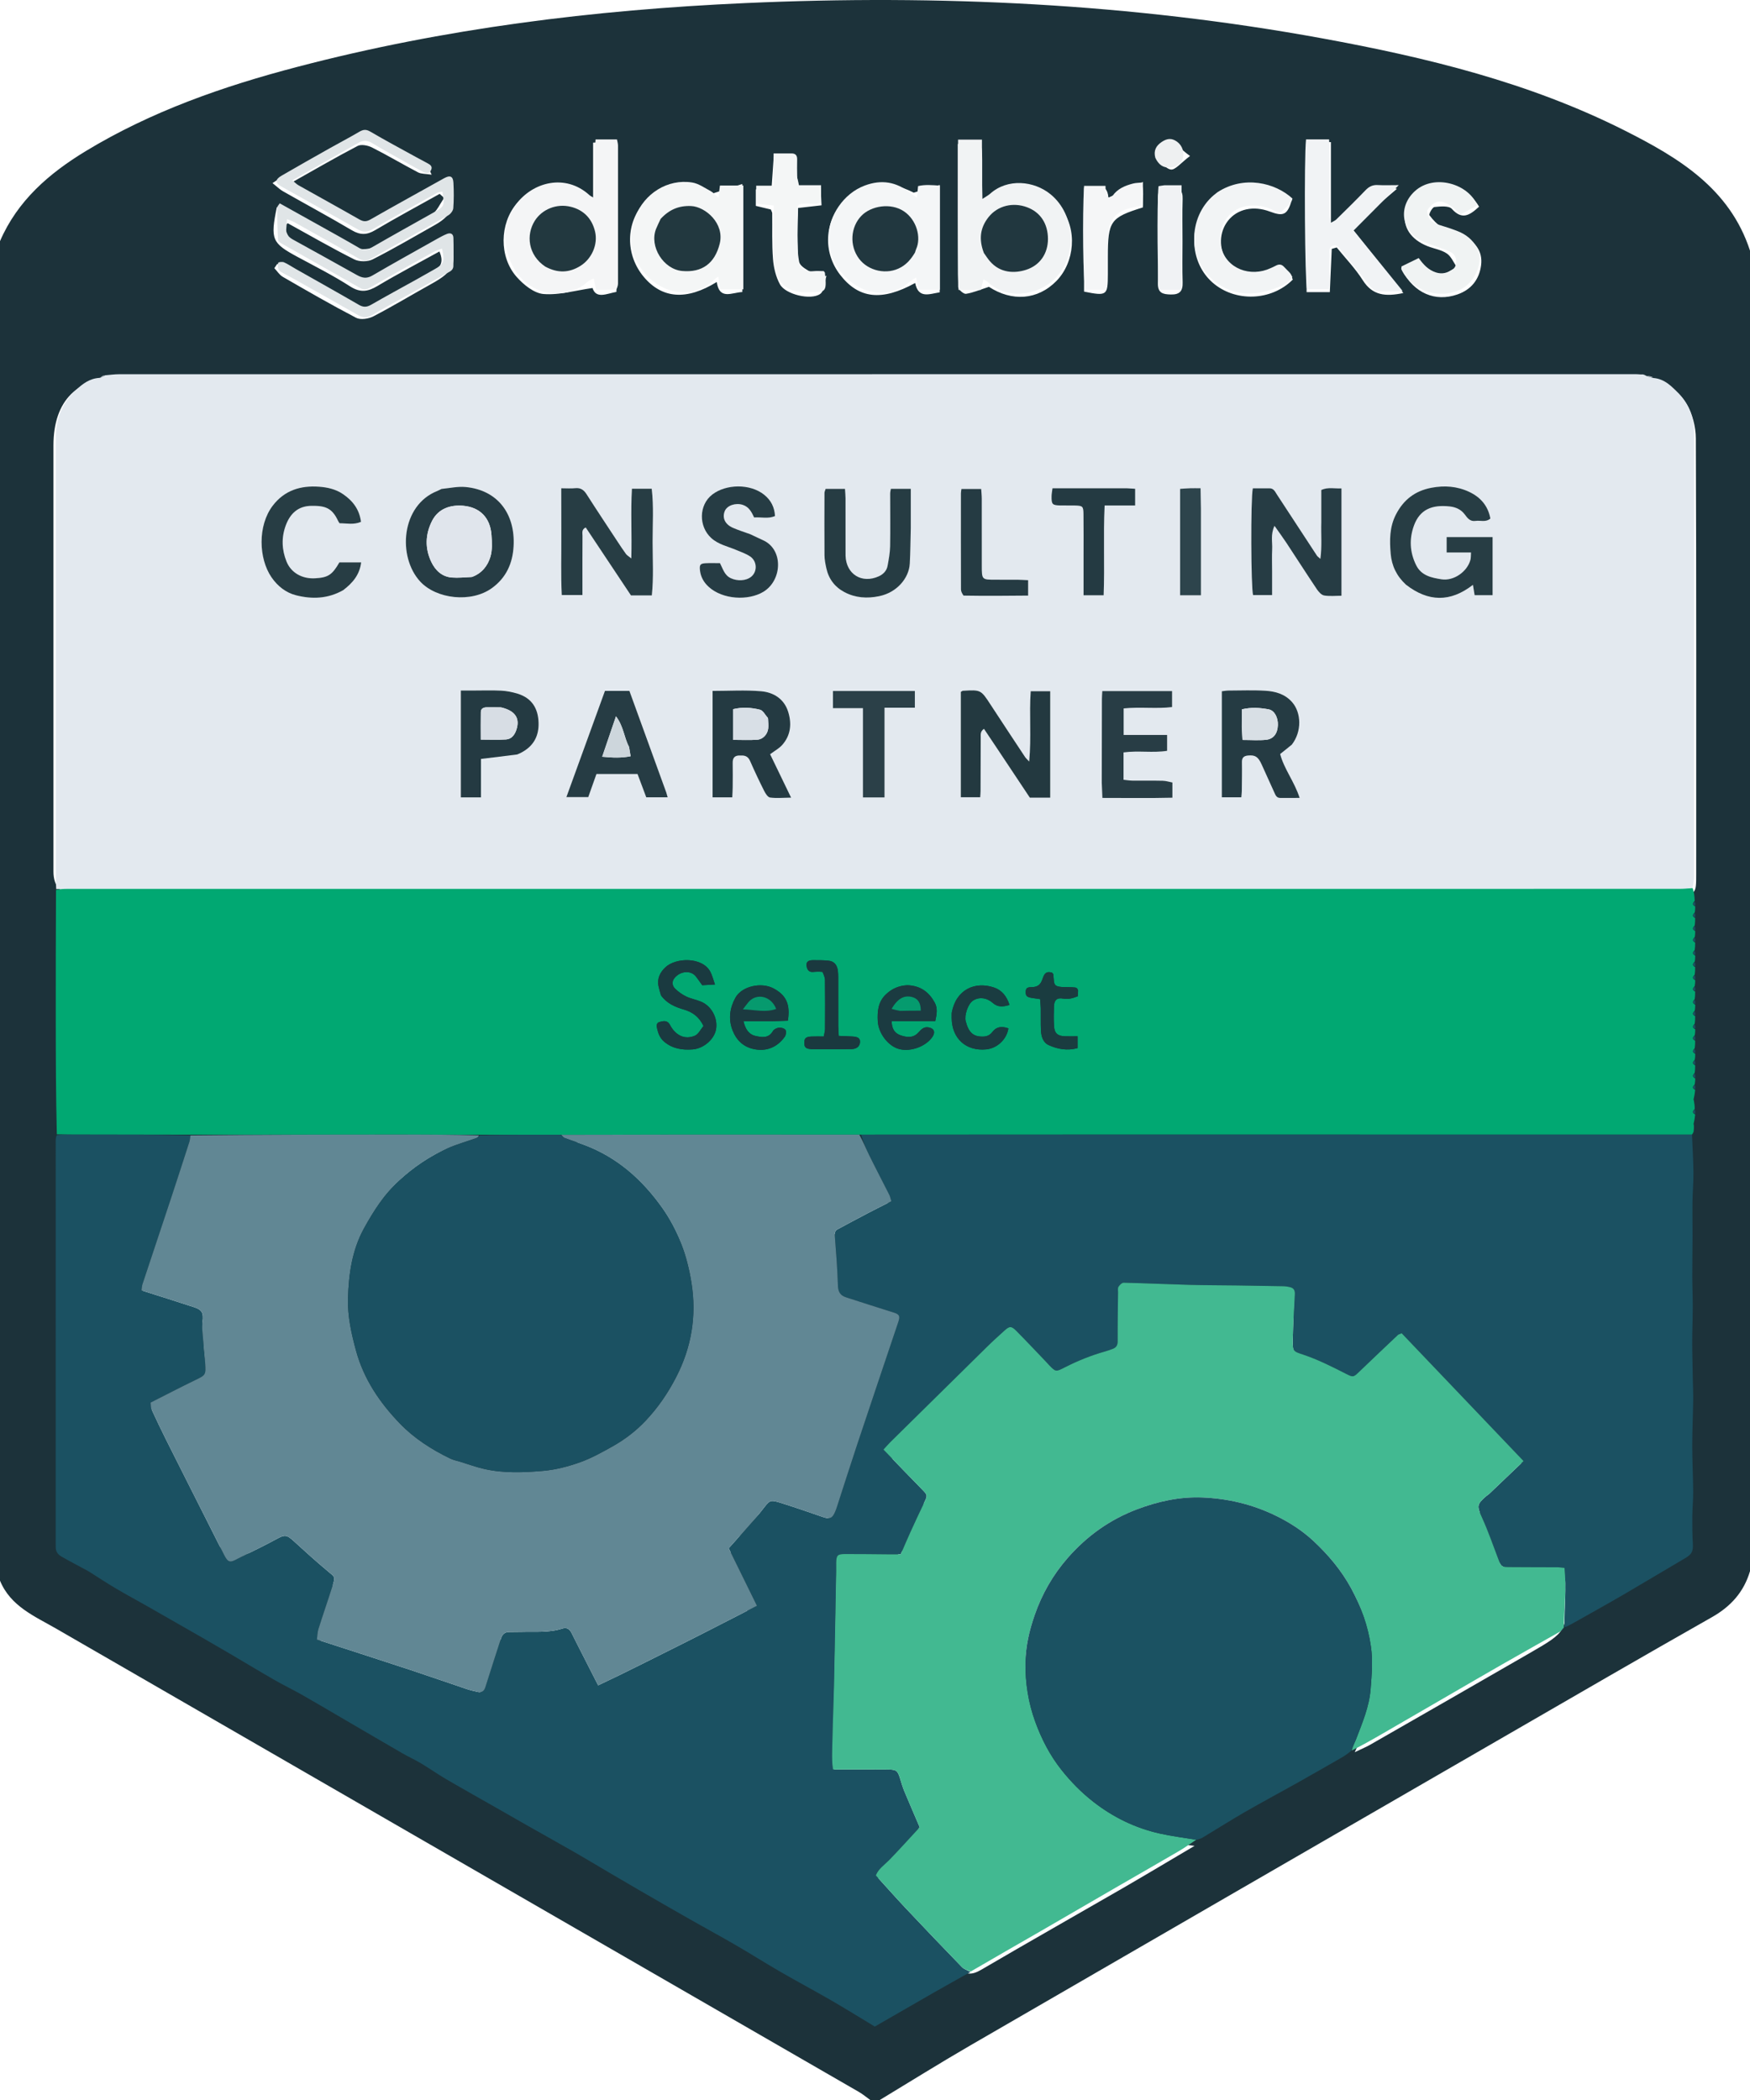 <svg xmlns="http://www.w3.org/2000/svg" width="95" height="114" viewBox="0 0 95 114" fill="none"><g clip-path="url(#clip0_372_201)"><path d="M95 13.606V85.292C94.667 86.419 93.962 87.207 92.931 87.791C89.162 89.928 85.416 92.104 81.664 94.272C71.999 99.857 62.335 105.439 52.677 111.035C51.022 111.994 49.397 113.01 47.76 114H47.242C47.035 113.852 46.841 113.685 46.622 113.56C32.103 105.18 17.581 96.804 3.064 88.42C1.886 87.74 0.572 87.201 0 85.807V13.091C0.95 10.892 2.66 9.414 4.655 8.203C8.222 6.041 12.117 4.684 16.126 3.634C24.105 1.54 32.241 0.535 40.468 0.167C50.977 -0.304 61.423 0.189 71.783 2.083C77.445 3.12 83.019 4.475 88.195 7.084C91.116 8.557 93.898 10.223 95 13.606ZM47.504 48.567C61.985 48.567 76.464 48.567 90.945 48.567C92.076 48.567 92.079 48.564 92.079 47.434C92.079 39.556 92.091 31.679 92.059 23.8C92.057 23.175 91.879 22.478 91.564 21.942C90.874 20.771 89.721 20.433 88.393 20.433C61.158 20.445 33.922 20.441 6.684 20.443C4.2 20.443 2.902 21.732 2.902 24.187C2.9 31.894 2.902 39.599 2.902 47.305C2.902 48.145 3.319 48.566 4.153 48.567C18.605 48.567 33.056 48.567 47.508 48.567H47.504ZM32.499 91.632C35.217 90.263 37.855 88.945 40.473 87.587C40.608 87.516 40.677 87.079 40.599 86.883C40.327 86.192 39.922 85.549 39.685 84.85C39.584 84.547 39.661 84.075 39.846 83.81C40.285 83.179 40.799 82.586 41.365 82.063C41.604 81.841 42.068 81.706 42.391 81.762C43.063 81.879 43.716 82.13 44.363 82.366C44.937 82.575 45.22 82.371 45.371 81.819C45.546 81.185 45.746 80.557 45.953 79.933C46.756 77.514 47.549 75.091 48.385 72.684C48.618 72.012 48.573 71.608 47.801 71.419C47.218 71.276 46.668 71.008 46.089 70.843C45.561 70.693 45.356 70.377 45.347 69.844C45.335 69.158 45.32 68.465 45.209 67.79C45.108 67.176 45.273 66.839 45.858 66.59C46.66 66.249 47.422 65.813 48.246 65.393C47.775 64.446 47.335 63.642 46.973 62.804C46.699 62.172 46.318 61.905 45.599 61.91C41.032 61.94 36.465 61.924 31.898 61.928C31.729 61.928 31.561 61.965 31.27 62C36.386 64.228 38.348 68.788 37.563 72.983C36.88 76.634 33.203 79.909 29.355 80.306C24.903 80.765 20.988 78.446 19.298 74.229C18.319 71.785 18.345 69.306 19.541 66.901C20.707 64.56 22.629 63.04 24.994 61.988C20.358 61.926 15.764 61.931 11.169 61.917C10.605 61.916 10.357 62.161 10.19 62.665C9.443 64.922 8.667 67.169 7.907 69.421C7.826 69.658 7.776 69.908 7.691 70.231C8.362 70.449 8.981 70.662 9.607 70.851C11.019 71.278 11.014 71.274 11.053 72.715C11.065 73.143 11.098 73.574 11.179 73.994C11.302 74.615 11.136 75.029 10.529 75.302C9.733 75.661 8.965 76.084 8.224 76.461C8.255 76.65 8.25 76.712 8.274 76.76C9.326 78.924 10.379 81.087 11.434 83.249C12.002 84.413 12.874 84.699 14.05 84.109C14.229 84.019 14.419 83.945 14.588 83.837C15.193 83.447 15.67 83.548 16.174 84.078C16.781 84.717 17.85 85.173 18.038 85.886C18.238 86.643 17.655 87.614 17.381 88.48C17.238 88.931 17.355 89.187 17.8 89.337C20.357 90.196 22.915 91.056 25.467 91.932C25.95 92.099 26.143 91.903 26.272 91.475C26.462 90.844 26.717 90.232 26.882 89.596C27.056 88.921 27.455 88.69 28.134 88.711C28.791 88.731 29.456 88.688 30.106 88.59C30.689 88.503 31.037 88.704 31.282 89.208C31.656 89.976 32.049 90.737 32.501 91.635L32.499 91.632ZM47.577 102.04C47.772 102.288 47.897 102.477 48.051 102.639C49.356 104.009 50.689 105.357 51.965 106.754C52.408 107.239 52.754 107.23 53.285 106.919C55.811 105.439 58.359 103.998 60.894 102.534C62.145 101.81 63.385 101.066 64.845 100.205C61.771 99.904 59.401 98.743 57.671 96.491C55.944 94.245 55.256 91.712 55.864 88.891C56.921 83.997 61.794 80.788 66.892 81.706C69.338 82.146 71.337 83.413 72.783 85.439C74.902 88.408 75.211 91.592 73.545 95.118C73.987 94.906 74.19 94.826 74.376 94.717C77.264 93.062 80.154 91.406 83.036 89.742C85.081 88.561 85.076 88.554 84.997 86.208C84.997 86.179 84.993 86.151 84.997 86.122C85.041 85.56 84.749 85.357 84.219 85.362C83.53 85.369 82.831 85.412 82.155 85.312C81.843 85.266 81.462 84.979 81.311 84.695C80.974 84.069 80.812 83.349 80.485 82.718C80.202 82.173 80.328 81.84 80.755 81.463C81.418 80.88 82.033 80.246 82.724 79.579C80.488 77.245 78.321 74.982 76.106 72.67C75.537 73.207 75.076 73.631 74.623 74.066C73.587 75.06 73.592 75.055 72.325 74.465C71.857 74.246 71.38 74.035 70.887 73.891C70.347 73.731 70.164 73.409 70.194 72.875C70.231 72.189 70.199 71.498 70.242 70.814C70.273 70.331 70.099 70.141 69.616 70.133C66.887 70.09 64.159 70.038 61.43 69.975C60.885 69.963 60.732 70.227 60.74 70.712C60.751 71.341 60.706 71.974 60.733 72.603C60.761 73.2 60.584 73.554 59.949 73.72C59.287 73.894 58.637 74.157 58.025 74.463C57.489 74.731 57.127 74.635 56.745 74.209C56.159 73.555 55.537 72.937 54.875 72.247C53.09 73.968 51.39 75.587 49.715 77.229C47.977 78.931 47.965 78.964 49.68 80.672C50.225 81.214 50.225 81.604 50.003 82.354C49.418 84.332 48.308 85.142 46.268 84.669C45.704 84.538 45.422 84.839 45.411 85.429C45.353 88.838 45.285 92.245 45.209 95.652C45.199 96.094 45.37 96.275 45.809 96.271C46.556 96.264 47.311 96.227 48.047 96.324C48.365 96.368 48.756 96.656 48.908 96.942C49.256 97.595 49.435 98.334 49.763 98.999C49.992 99.463 49.961 99.773 49.573 100.12C48.896 100.73 48.26 101.384 47.58 102.044L47.577 102.04ZM15.732 9.967C17.058 9.223 18.22 8.545 19.413 7.923C19.61 7.82 19.972 7.894 20.196 8.006C21.041 8.432 21.855 8.918 22.694 9.357C22.869 9.448 23.098 9.431 23.432 9.484C23.306 9.224 23.291 9.118 23.232 9.083C22.163 8.468 21.105 7.835 20.006 7.275C19.798 7.168 19.401 7.29 19.151 7.421C18.084 7.982 17.036 8.578 15.989 9.175C15.607 9.393 15.245 9.647 14.793 9.94C15.057 10.148 15.194 10.289 15.358 10.381C16.605 11.09 17.869 11.772 19.103 12.501C19.558 12.769 19.919 12.761 20.37 12.492C21.52 11.81 22.7 11.177 23.867 10.524C23.95 10.598 24.031 10.672 24.113 10.746C23.882 11.062 23.719 11.482 23.41 11.674C22.388 12.31 21.331 12.896 20.25 13.424C19.958 13.567 19.472 13.558 19.179 13.412C18.026 12.835 16.917 12.171 15.784 11.552C15.553 11.425 15.293 11.353 15.027 11.248C14.669 13.001 14.758 13.194 16.153 13.947C17.112 14.464 18.089 14.957 19.005 15.546C19.555 15.9 19.965 15.838 20.488 15.527C21.586 14.872 22.72 14.278 23.855 13.651C24.113 14.256 23.906 14.533 23.453 14.775C22.389 15.341 21.336 15.929 20.307 16.555C19.875 16.818 19.543 16.783 19.132 16.539C18.072 15.91 16.994 15.308 15.917 14.71C15.641 14.557 15.338 14.454 15.048 14.328C14.996 14.404 14.945 14.481 14.893 14.557C15.045 14.717 15.17 14.925 15.355 15.03C16.67 15.79 17.988 16.551 19.334 17.253C19.574 17.376 20.01 17.309 20.272 17.172C21.341 16.616 22.372 15.992 23.425 15.408C24.684 14.71 24.848 14.306 24.384 12.774C24.124 12.895 23.869 12.994 23.629 13.125C22.498 13.749 21.382 14.402 20.236 14.994C19.981 15.126 19.555 15.167 19.314 15.045C18.162 14.462 17.031 13.835 15.931 13.159C15.672 13.001 15.565 12.599 15.388 12.308C15.465 12.245 15.543 12.181 15.62 12.118C16.819 12.778 18.005 13.464 19.227 14.079C19.5 14.217 19.958 14.218 20.227 14.082C21.379 13.5 22.491 12.841 23.617 12.209C24.656 11.624 24.865 10.938 24.324 9.675C24.022 9.828 23.72 9.969 23.431 10.13C22.351 10.727 21.284 11.346 20.194 11.922C19.977 12.037 19.62 12.118 19.429 12.02C18.239 11.399 17.077 10.723 15.734 9.969L15.732 9.967ZM32.196 10.768C30.372 9.764 29.029 9.89 28.037 11.064C27.127 12.142 27.082 13.94 28.043 15.028C28.418 15.454 28.992 15.922 29.51 15.961C30.363 16.029 31.243 15.765 32.165 15.635C32.36 16.245 32.93 15.943 33.463 15.845V7.686C33.018 7.705 32.641 7.722 32.198 7.743V10.768H32.196ZM51.996 7.818C51.996 10.39 51.989 12.984 52.015 15.576C52.015 15.71 52.309 15.968 52.435 15.951C52.818 15.894 53.187 15.733 53.684 15.571C54.925 16.379 56.328 16.298 57.351 15.25C58.337 14.239 58.504 12.448 57.596 11.306C57.209 10.821 56.618 10.43 56.039 10.185C55.089 9.785 54.221 10.237 53.318 10.877C53.318 10.046 53.32 9.369 53.318 8.69C53.315 7.612 53.268 7.579 51.997 7.817L51.996 7.818ZM40.297 15.853V9.989C39.722 10.173 39.261 10.321 38.636 10.521C37.368 9.697 36.063 9.793 35.005 10.95C33.956 12.097 33.934 13.826 34.953 15.037C35.949 16.219 37.273 16.319 38.91 15.308C39.051 16.305 39.723 15.879 40.296 15.853H40.297ZM49.603 10.459C48.153 9.725 46.889 9.804 45.803 10.928C44.744 12.023 44.665 13.711 45.615 14.928C46.622 16.219 47.866 16.362 49.68 15.363C49.856 16.23 50.444 15.96 51.013 15.869V10.041C50.466 10.203 50.034 10.332 49.603 10.459ZM72.252 7.713H70.93V15.858H72.19C72.226 15.047 72.261 14.28 72.295 13.512C72.385 13.486 72.475 13.459 72.564 13.433C73.042 14.022 73.576 14.576 73.98 15.214C74.502 16.037 75.197 16.114 76.181 15.908C75.281 14.777 74.442 13.722 73.357 12.36C74.206 11.636 75.014 10.947 75.833 10.251C73.973 9.663 73.526 11.564 72.25 12.162V7.715L72.252 7.713ZM70.181 15.172C69.923 14.586 69.576 14.411 68.914 14.7C67.988 15.104 67.104 14.835 66.604 14.137C66.149 13.503 66.175 12.602 66.666 11.98C67.171 11.341 68.044 11.15 68.935 11.485C69.692 11.769 69.892 11.66 70.135 10.834C68.54 9.646 66.599 9.768 65.504 11.126C64.495 12.374 64.635 14.282 65.811 15.327C67.031 16.413 69.019 16.353 70.183 15.174L70.181 15.172ZM80.292 11.219C79.792 10.371 79.081 10.022 78.192 10.01C77.242 9.998 76.445 10.646 76.283 11.538C76.14 12.326 76.59 13.006 77.502 13.366C77.849 13.502 78.243 13.558 78.542 13.761C78.78 13.921 78.907 14.248 79.083 14.498C78.771 14.645 78.424 14.954 78.156 14.896C77.745 14.808 77.39 14.468 76.926 14.182C76.702 14.313 76.4 14.486 76.102 14.66C76.776 15.922 77.905 16.402 79.112 15.986C79.854 15.731 80.295 15.188 80.4 14.413C80.509 13.613 80.054 13.111 79.405 12.769C79.054 12.584 78.633 12.528 78.288 12.338C78.018 12.186 77.785 11.937 77.599 11.683C77.555 11.623 77.757 11.249 77.871 11.238C78.186 11.203 78.654 11.16 78.814 11.339C79.373 11.96 79.786 11.686 80.292 11.219ZM44.863 14.968C44.767 15.009 44.67 15.052 44.575 15.093C44.158 14.801 43.446 14.56 43.38 14.205C43.21 13.271 43.323 12.286 43.323 11.291C43.768 11.241 44.153 11.196 44.597 11.146C44.58 10.792 44.566 10.498 44.553 10.204C44.087 10.166 43.725 10.136 43.379 10.106C43.175 8.936 42.716 8.408 42.001 8.523C41.966 9.032 41.929 9.56 41.892 10.099C41.575 10.168 41.306 10.225 41.029 10.285V11.176C41.334 11.249 41.601 11.313 41.846 11.373C41.882 11.468 41.918 11.521 41.92 11.574C41.932 12.405 41.898 13.239 41.963 14.064C41.999 14.531 42.118 15.031 42.342 15.439C42.641 15.982 44.015 16.319 44.527 15.955C44.758 15.79 44.76 15.306 44.865 14.97L44.863 14.968ZM62.04 9.878C61.328 10.203 60.758 10.462 60.17 10.73C60.097 9.797 59.413 10.233 58.849 10.196V15.831C60.096 16.078 60.137 16.046 60.14 14.877C60.14 14.562 60.14 14.248 60.14 13.933C60.144 11.996 60.278 11.808 62.042 11.26V9.876L62.04 9.878ZM64.192 13.106C64.192 12.338 64.175 11.568 64.199 10.799C64.214 10.314 64.016 10.154 63.54 10.158C63.092 10.163 62.85 10.261 62.857 10.772C62.878 12.31 62.878 13.849 62.857 15.386C62.85 15.912 63.127 15.977 63.557 15.987C64.047 15.998 64.214 15.798 64.199 15.327C64.175 14.588 64.192 13.845 64.192 13.106ZM64.604 8.47C64.109 8.116 63.789 7.713 63.547 7.756C63.24 7.811 62.995 8.224 62.725 8.484C63.001 8.74 63.249 9.151 63.557 9.202C63.797 9.242 64.113 8.832 64.602 8.468L64.604 8.47Z" fill="#1C323A"></path><path d="M5.7 20.374C5.956 20.353 6.211 20.315 6.466 20.315C33.903 20.312 61.339 20.312 88.776 20.312C88.844 20.312 88.913 20.315 89.055 20.326C89.146 20.332 89.165 20.328 89.184 20.324C89.228 20.334 89.273 20.345 89.365 20.402C89.526 20.472 89.642 20.496 89.757 20.52C90.371 20.567 90.765 20.986 91.149 21.386C91.729 21.988 91.973 22.718 91.972 23.567C91.961 31.562 91.967 39.557 91.966 47.553C91.966 47.739 91.943 47.926 91.89 48.163C91.628 48.226 91.406 48.251 91.186 48.251C62.013 48.252 32.84 48.252 3.667 48.253C3.462 48.253 3.257 48.261 3.052 48.265C3.044 48.077 3.031 47.89 3.031 47.702C3.03 39.726 3.034 31.75 3.025 23.774C3.024 22.724 3.38 21.844 4.152 21.145C4.489 20.841 4.851 20.546 5.411 20.512C5.557 20.474 5.628 20.424 5.7 20.374ZM30.477 29.015C30.479 30.116 30.441 31.218 30.496 32.304C30.893 32.304 31.225 32.304 31.618 32.304C31.618 32.078 31.618 31.894 31.618 31.71C31.618 30.838 31.615 29.966 31.622 29.094C31.623 28.94 31.556 28.749 31.797 28.634C32.619 29.87 33.437 31.098 34.252 32.322C34.623 32.322 34.979 32.322 35.385 32.322C35.487 31.344 35.428 30.379 35.427 29.419C35.425 28.462 35.492 27.498 35.379 26.532C35.004 26.532 34.686 26.532 34.305 26.532C34.232 27.777 34.308 29.005 34.271 30.316C34.124 30.194 34.035 30.145 33.981 30.072C33.821 29.853 33.671 29.625 33.522 29.398C32.961 28.544 32.395 27.694 31.845 26.833C31.692 26.594 31.518 26.47 31.224 26.502C30.993 26.526 30.756 26.506 30.468 26.506C30.468 27.352 30.468 28.132 30.477 29.015ZM54.202 40.743C54.775 41.603 55.348 42.464 55.906 43.301C56.3 43.301 56.64 43.301 57.012 43.301C57.012 41.363 57.012 39.443 57.012 37.523C56.646 37.523 56.313 37.523 55.953 37.523C55.866 38.781 55.995 40.014 55.87 41.341C55.741 41.202 55.691 41.161 55.657 41.11C55.029 40.16 54.401 39.211 53.778 38.258C53.248 37.445 53.251 37.443 52.272 37.5C52.243 37.502 52.215 37.529 52.16 37.56C52.16 39.457 52.16 41.369 52.16 43.28C52.534 43.28 52.866 43.28 53.212 43.28C53.22 43.142 53.231 43.042 53.231 42.942C53.236 41.973 53.24 41.005 53.24 40.035C53.24 39.87 53.21 39.703 53.418 39.567C53.677 39.955 53.92 40.317 54.202 40.743ZM76.346 31.772C77.532 32.68 78.729 32.706 79.96 31.749C79.996 31.972 80.022 32.133 80.051 32.31C80.381 32.31 80.695 32.31 81.027 32.31C81.027 31.242 81.027 30.211 81.027 29.155C80.168 29.155 79.347 29.155 78.533 29.155C78.533 29.447 78.533 29.693 78.533 29.991C78.992 29.991 79.411 29.991 79.854 29.991C79.842 30.163 79.853 30.285 79.822 30.396C79.647 31.041 78.913 31.551 78.254 31.448C77.716 31.364 77.165 31.254 76.882 30.692C76.526 29.982 76.493 29.239 76.767 28.509C77.079 27.677 77.715 27.38 78.71 27.495C79.038 27.533 79.313 27.663 79.502 27.912C79.664 28.125 79.799 28.326 80.108 28.278C80.367 28.238 80.653 28.371 80.906 28.151C80.78 27.457 80.367 26.988 79.753 26.7C79.102 26.395 78.412 26.345 77.704 26.48C76.823 26.646 76.199 27.12 75.784 27.92C75.427 28.609 75.432 29.326 75.494 30.06C75.549 30.713 75.814 31.267 76.346 31.772ZM71.727 28.4C71.706 29.021 71.772 29.645 71.677 30.337C71.578 30.247 71.524 30.213 71.492 30.165C70.767 29.059 70.044 27.951 69.319 26.844C69.219 26.692 69.145 26.504 68.91 26.508C68.606 26.513 68.302 26.509 68.012 26.509C67.887 27.087 67.909 31.948 68.025 32.307C68.359 32.307 68.691 32.307 69.057 32.307C69.057 31.86 69.057 31.452 69.057 31.044C69.057 30.634 69.041 30.223 69.061 29.814C69.081 29.425 68.966 29.019 69.187 28.546C69.434 28.897 69.639 29.176 69.83 29.465C70.383 30.304 70.925 31.15 71.486 31.985C71.581 32.127 71.733 32.3 71.881 32.326C72.189 32.378 72.513 32.342 72.823 32.342C72.823 30.361 72.823 28.455 72.823 26.514C72.443 26.53 72.091 26.433 71.727 26.599C71.727 27.172 71.727 27.735 71.727 28.4ZM23.926 26.556C23.866 26.588 23.808 26.627 23.744 26.651C21.766 27.427 21.573 30.227 22.809 31.568C23.686 32.52 25.58 32.741 26.705 31.925C27.482 31.362 27.829 30.581 27.881 29.652C27.977 27.908 27.032 26.604 25.273 26.438C24.857 26.398 24.428 26.496 23.926 26.556ZM40.263 41.014C40.499 40.998 40.631 41.108 40.727 41.327C40.965 41.872 41.22 42.41 41.487 42.941C41.557 43.082 41.683 43.28 41.805 43.296C42.146 43.341 42.498 43.306 42.946 43.301C42.536 42.451 42.171 41.696 41.807 40.944C42.058 40.756 42.291 40.633 42.456 40.449C42.936 39.917 42.989 39.275 42.782 38.626C42.561 37.933 41.986 37.582 41.316 37.525C40.453 37.451 39.579 37.507 38.684 37.507C38.684 39.448 38.684 41.367 38.684 43.284C39.05 43.284 39.385 43.284 39.753 43.284C39.762 43.084 39.775 42.916 39.776 42.749C39.779 42.305 39.783 41.86 39.776 41.416C39.772 41.143 39.876 40.993 40.263 41.014ZM70.155 40.394C70.681 39.712 70.644 38.695 70.15 38.124C69.76 37.675 69.239 37.53 68.693 37.498C68.028 37.457 67.358 37.485 66.691 37.487C66.578 37.488 66.464 37.51 66.328 37.525C66.328 39.464 66.328 41.372 66.328 43.282C66.705 43.282 67.038 43.282 67.386 43.282C67.397 43.147 67.41 43.048 67.411 42.948C67.417 42.422 67.428 41.895 67.419 41.368C67.415 41.123 67.53 41.035 67.752 41.014C68.138 40.978 68.3 41.081 68.489 41.5C68.72 42.01 68.952 42.519 69.181 43.03C69.245 43.172 69.301 43.317 69.496 43.316C69.832 43.315 70.167 43.316 70.552 43.316C70.269 42.428 69.701 41.739 69.495 40.932C69.733 40.743 69.918 40.597 70.155 40.394ZM49.443 28.605C49.443 27.925 49.443 27.246 49.443 26.538C49.047 26.538 48.712 26.538 48.361 26.538C48.347 26.627 48.323 26.709 48.323 26.792C48.322 27.747 48.338 28.702 48.321 29.657C48.314 30.01 48.247 30.365 48.183 30.715C48.135 30.984 47.95 31.174 47.708 31.284C46.787 31.703 45.935 31.175 45.902 30.172C45.899 30.069 45.901 29.967 45.901 29.864C45.901 28.925 45.903 27.986 45.9 27.047C45.899 26.882 45.882 26.717 45.871 26.539C45.492 26.539 45.159 26.539 44.82 26.539C44.793 26.63 44.758 26.694 44.758 26.758C44.754 27.884 44.748 29.012 44.758 30.139C44.76 30.375 44.807 30.614 44.858 30.847C44.985 31.428 45.319 31.869 45.842 32.145C46.436 32.458 47.068 32.501 47.728 32.365C48.698 32.164 49.344 31.378 49.388 30.599C49.423 29.97 49.426 29.338 49.443 28.605ZM18.668 32.017C19.151 31.642 19.525 31.197 19.605 30.529C19.2 30.529 18.811 30.529 18.425 30.529C18.032 31.21 17.812 31.353 17.108 31.393C16.401 31.434 15.795 31.092 15.551 30.479C15.297 29.84 15.27 29.186 15.51 28.531C15.749 27.88 16.179 27.47 16.904 27.46C17.645 27.45 18.021 27.567 18.347 28.265C18.368 28.309 18.397 28.35 18.431 28.407C18.812 28.405 19.2 28.502 19.597 28.329C19.509 27.657 19.157 27.193 18.627 26.828C18.229 26.555 17.777 26.455 17.322 26.422C16.322 26.35 15.445 26.61 14.803 27.454C13.981 28.533 14.036 30.319 14.739 31.34C15.069 31.821 15.518 32.175 16.069 32.315C16.931 32.534 17.797 32.513 18.668 32.017ZM40.689 28.99C40.386 28.878 40.077 28.78 39.782 28.65C39.357 28.464 39.196 28.11 39.344 27.747C39.473 27.432 39.935 27.285 40.315 27.405C40.66 27.515 40.801 27.797 40.936 28.091C41.327 28.065 41.7 28.175 42.072 28.015C42.044 27.527 41.85 27.154 41.485 26.86C40.721 26.244 39.409 26.273 38.667 26.845C37.926 27.417 37.92 28.583 38.612 29.209C38.998 29.558 39.484 29.654 39.936 29.843C40.202 29.954 40.482 30.049 40.719 30.207C41.106 30.464 41.121 31.029 40.781 31.307C40.492 31.543 40.025 31.551 39.675 31.389C39.324 31.226 39.248 30.884 39.083 30.572C38.816 30.572 38.56 30.56 38.306 30.575C38.01 30.591 37.964 30.66 37.999 30.97C38.04 31.325 38.21 31.619 38.467 31.854C39.234 32.556 40.624 32.618 41.437 32.129C42.47 31.508 42.545 29.816 41.408 29.32C41.191 29.225 40.98 29.114 40.689 28.99ZM59.811 42.546C59.822 42.795 59.833 43.044 59.844 43.316C61.139 43.315 62.382 43.335 63.645 43.305C63.645 43.006 63.645 42.77 63.645 42.478C63.473 42.446 63.296 42.389 63.118 42.384C62.57 42.372 62.022 42.383 61.473 42.377C61.311 42.375 61.148 42.346 60.992 42.329C60.992 41.798 60.992 41.33 60.992 40.846C61.802 40.736 62.589 40.882 63.358 40.759C63.358 40.465 63.358 40.216 63.358 39.898C62.553 39.898 61.781 39.898 60.999 39.898C60.999 39.379 60.999 38.931 60.999 38.457C61.902 38.365 62.772 38.487 63.627 38.384C63.627 38.056 63.627 37.794 63.627 37.517C62.347 37.517 61.106 37.517 59.839 37.517C59.831 37.681 59.818 37.815 59.818 37.948C59.813 39.448 59.811 40.947 59.811 42.546ZM36.158 42.981C35.492 41.15 34.827 39.318 34.168 37.506C33.693 37.506 33.285 37.506 32.84 37.506C32.145 39.418 31.454 41.324 30.746 43.273C31.195 43.273 31.573 43.273 31.934 43.273C32.097 42.815 32.243 42.402 32.379 42.018C33.159 42.018 33.889 42.018 34.608 42.018C34.776 42.466 34.93 42.877 35.082 43.283C35.48 43.283 35.846 43.283 36.245 43.283C36.215 43.177 36.197 43.114 36.158 42.981ZM28.122 40.945C28.198 40.906 28.276 40.87 28.35 40.828C28.976 40.48 29.258 39.943 29.237 39.235C29.214 38.455 28.87 37.897 28.105 37.659C27.816 37.569 27.51 37.509 27.209 37.493C26.696 37.467 26.181 37.486 25.667 37.486C25.452 37.486 25.237 37.486 25.017 37.486C25.017 39.464 25.017 41.369 25.017 43.288C25.381 43.288 25.713 43.288 26.111 43.288C26.111 42.567 26.111 41.876 26.111 41.199C26.799 41.117 27.421 41.042 28.122 40.945ZM46.845 39.277C46.845 40.604 46.845 41.931 46.845 43.289C47.25 43.289 47.6 43.289 48.017 43.289C48.017 41.678 48.017 40.083 48.017 38.417C48.602 38.417 49.121 38.417 49.664 38.417C49.664 38.069 49.664 37.793 49.664 37.511C48.159 37.511 46.695 37.511 45.217 37.511C45.217 37.815 45.217 38.092 45.217 38.443C45.773 38.443 46.292 38.443 46.845 38.443C46.845 38.735 46.845 38.955 46.845 39.277ZM61.133 26.507C59.805 26.507 58.477 26.507 57.135 26.507C57.112 26.694 57.087 26.809 57.085 26.925C57.077 27.383 57.122 27.431 57.569 27.439C57.825 27.445 58.082 27.435 58.338 27.442C58.775 27.454 58.811 27.479 58.817 27.908C58.828 28.692 58.821 29.476 58.821 30.26C58.821 30.941 58.821 31.621 58.821 32.315C59.204 32.315 59.538 32.315 59.912 32.315C59.974 30.695 59.888 29.099 59.964 27.442C60.545 27.442 61.066 27.442 61.622 27.442C61.622 27.097 61.622 26.821 61.622 26.534C61.464 26.523 61.346 26.515 61.133 26.507ZM52.355 32.342C52.937 32.343 53.518 32.346 54.099 32.344C54.673 32.343 55.247 32.336 55.812 32.332C55.812 32.014 55.812 31.768 55.812 31.497C55.609 31.487 55.44 31.473 55.272 31.472C54.861 31.468 54.451 31.471 54.041 31.471C53.299 31.47 53.299 31.47 53.298 30.705C53.298 30.602 53.298 30.5 53.298 30.398C53.298 29.289 53.3 28.18 53.297 27.071C53.296 26.892 53.275 26.713 53.264 26.545C52.864 26.545 52.531 26.545 52.192 26.545C52.179 26.647 52.165 26.714 52.165 26.78C52.163 28.52 52.161 30.26 52.167 32.001C52.167 32.109 52.227 32.217 52.355 32.342ZM65.194 28.708C65.194 28.349 65.197 27.991 65.193 27.633C65.19 27.265 65.181 26.898 65.173 26.504C64.94 26.504 64.77 26.5 64.601 26.505C64.421 26.511 64.241 26.526 64.062 26.538C64.062 28.496 64.062 30.397 64.062 32.314C64.448 32.314 64.797 32.314 65.194 32.314C65.194 31.124 65.194 29.967 65.194 28.708Z" fill="#E3E9EF"></path><path d="M91.851 61.587C91.879 62.276 91.922 62.965 91.929 63.655C91.934 64.175 91.885 64.695 91.878 65.215C91.869 65.856 91.883 66.498 91.881 67.139C91.879 67.863 91.865 68.587 91.867 69.311C91.868 69.836 91.892 70.361 91.893 70.886C91.894 71.373 91.875 71.861 91.868 72.349C91.864 72.67 91.862 72.991 91.866 73.311C91.872 73.836 91.885 74.361 91.895 74.886C91.903 75.258 91.921 75.629 91.916 76.001C91.904 76.829 91.865 77.656 91.865 78.484C91.865 79.311 91.909 80.137 91.915 80.964C91.918 81.42 91.872 81.876 91.868 82.331C91.864 82.821 91.868 83.311 91.897 83.799C91.921 84.21 91.841 84.376 91.487 84.583C90.343 85.254 89.207 85.94 88.061 86.607C87.181 87.119 86.289 87.611 85.403 88.112C85.255 88.195 85.107 88.28 84.922 88.34C84.924 87.249 85.039 86.184 84.932 85.115C84.769 85.099 84.668 85.081 84.567 85.08C83.693 85.076 82.819 85.078 81.945 85.07C81.495 85.066 81.499 85.056 81.333 84.62C81.048 83.877 80.789 83.121 80.46 82.397C80.172 81.765 80.154 81.676 80.674 81.223C80.725 81.179 80.788 81.146 80.837 81.1C81.454 80.513 82.069 79.925 82.709 79.315C80.472 76.969 78.275 74.666 76.092 72.377C75.977 72.428 75.921 72.438 75.887 72.47C75.18 73.138 74.474 73.805 73.773 74.479C73.472 74.768 73.456 74.775 73.071 74.579C72.312 74.193 71.556 73.808 70.74 73.536C70.22 73.362 70.161 73.364 70.178 72.713C70.2 71.898 70.244 71.084 70.292 70.269C70.304 70.066 70.246 69.932 70.052 69.88C69.923 69.846 69.786 69.826 69.653 69.823C68.814 69.805 67.976 69.793 67.138 69.781C66.284 69.77 65.43 69.773 64.576 69.75C63.385 69.717 62.194 69.66 61.002 69.633C60.906 69.63 60.781 69.755 60.718 69.852C60.67 69.927 60.695 70.051 60.694 70.153C60.685 71.041 60.668 71.928 60.674 72.815C60.675 73.046 60.58 73.165 60.381 73.234C60.252 73.279 60.124 73.329 59.992 73.365C59.233 73.577 58.508 73.871 57.807 74.228C57.312 74.48 57.313 74.482 56.94 74.095C56.892 74.045 56.849 73.992 56.802 73.943C56.259 73.376 55.722 72.804 55.17 72.247C54.902 71.976 54.803 71.984 54.526 72.235C54.222 72.511 53.917 72.784 53.625 73.072C51.857 74.809 50.093 76.55 48.328 78.291C48.211 78.407 48.105 78.534 47.96 78.692C48.679 79.434 49.364 80.147 50.055 80.853C50.357 81.162 50.36 81.179 50.178 81.555C49.919 82.09 49.67 82.63 49.424 83.171C49.248 83.556 49.083 83.947 48.895 84.378C48.69 84.378 48.487 84.379 48.285 84.378C47.48 84.372 46.675 84.358 45.87 84.362C45.458 84.364 45.403 84.432 45.393 84.847C45.39 84.983 45.398 85.119 45.396 85.255C45.36 87.215 45.327 89.175 45.284 91.135C45.259 92.273 45.21 93.411 45.186 94.549C45.176 95.036 45.144 95.528 45.22 96.054C45.466 96.054 45.652 96.054 45.838 96.054C46.626 96.054 47.414 96.049 48.203 96.058C48.673 96.062 48.733 96.122 48.873 96.587C48.942 96.814 49.012 97.042 49.103 97.261C49.383 97.932 49.673 98.599 49.928 99.195C49.364 99.803 48.829 100.4 48.271 100.974C48.013 101.239 47.69 101.444 47.545 101.809C48.099 102.418 48.628 103.016 49.175 103.597C50.181 104.665 51.194 105.726 52.215 106.779C52.335 106.903 52.525 106.961 52.682 107.049C52.02 107.421 51.356 107.79 50.696 108.167C49.632 108.776 48.572 109.39 47.488 110.014C46.703 109.54 45.924 109.055 45.13 108.596C44.217 108.068 43.285 107.573 42.372 107.045C41.562 106.577 40.772 106.075 39.962 105.605C39.123 105.118 38.269 104.655 37.425 104.175C36.523 103.662 35.624 103.143 34.726 102.624C34.151 102.292 33.579 101.955 33.007 101.619C32.407 101.266 31.811 100.904 31.206 100.558C30.35 100.067 29.488 99.588 28.63 99.102C28.111 98.808 27.595 98.51 27.076 98.214C26.118 97.667 25.154 97.128 24.201 96.572C23.747 96.306 23.317 96 22.864 95.73C22.528 95.529 22.169 95.367 21.829 95.17C20.723 94.531 19.621 93.883 18.517 93.239C17.796 92.818 17.078 92.392 16.352 91.981C15.881 91.714 15.391 91.48 14.922 91.211C14.111 90.745 13.311 90.261 12.505 89.787C11.947 89.46 11.388 89.135 10.827 88.813C9.868 88.262 8.907 87.713 7.945 87.166C7.384 86.847 6.815 86.542 6.26 86.213C5.778 85.927 5.312 85.617 4.838 85.319C4.766 85.274 4.69 85.235 4.616 85.195C4.184 84.961 3.746 84.736 3.322 84.49C3.139 84.384 3.019 84.214 3.025 83.983C3.027 83.898 3.023 83.812 3.023 83.727C3.023 76.46 3.023 69.194 3.024 61.927C3.024 61.842 3.028 61.757 3.081 61.625C3.405 61.581 3.678 61.584 3.95 61.584C6.08 61.589 8.211 61.592 10.337 61.638C10.317 61.78 10.313 61.885 10.282 61.981C9.958 62.987 9.633 63.994 9.301 64.998C8.782 66.568 8.256 68.136 7.737 69.706C7.703 69.81 7.7 69.925 7.681 70.049C8.657 70.36 9.599 70.655 10.537 70.962C10.967 71.103 11.055 71.275 11 71.738C10.982 71.889 10.969 72.044 10.981 72.195C11.028 72.788 11.096 73.38 11.137 73.974C11.184 74.656 11.168 74.644 10.57 74.934C9.774 75.321 8.988 75.73 8.175 76.141C8.19 76.268 8.176 76.395 8.222 76.494C8.477 77.048 8.738 77.6 9.012 78.145C9.79 79.699 10.575 81.249 11.356 82.8C11.625 83.333 11.89 83.867 12.161 84.398C12.38 84.829 12.48 84.853 12.917 84.61C13.036 84.544 13.161 84.491 13.283 84.429C13.857 84.139 14.439 83.863 15.002 83.553C15.452 83.304 15.565 83.31 15.939 83.653C16.554 84.215 17.173 84.775 17.813 85.308C18.175 85.61 18.21 85.589 18.064 86.054C17.814 86.847 17.539 87.631 17.289 88.424C17.231 88.606 17.231 88.807 17.204 89.006C17.349 89.051 17.429 89.075 17.509 89.101C19.1 89.618 20.693 90.13 22.282 90.654C23.305 90.992 24.321 91.349 25.341 91.692C25.535 91.757 25.736 91.802 25.936 91.847C26.16 91.896 26.284 91.8 26.353 91.581C26.631 90.691 26.92 89.804 27.206 88.917C27.27 88.716 27.41 88.603 27.621 88.595C27.844 88.587 28.067 88.595 28.289 88.588C29.039 88.566 29.797 88.645 30.53 88.407C30.763 88.332 30.921 88.43 31.028 88.647C31.253 89.106 31.488 89.56 31.72 90.016C31.957 90.483 32.196 90.949 32.472 91.49C33.954 90.793 35.377 90.068 36.805 89.356C38.224 88.648 39.632 87.915 41.091 87.17C40.554 86.078 40.039 85.03 39.557 84.049C40.188 83.335 40.807 82.696 41.352 82C41.799 81.431 41.764 81.389 42.431 81.599C43.177 81.835 43.918 82.088 44.656 82.346C45.042 82.481 45.18 82.436 45.338 82.066C45.378 81.972 45.41 81.874 45.442 81.777C45.811 80.642 46.171 79.504 46.548 78.372C47.281 76.171 48.023 73.973 48.762 71.774C48.874 71.441 48.835 71.353 48.509 71.249C48.087 71.114 47.664 70.984 47.243 70.849C46.803 70.709 46.365 70.565 45.925 70.425C45.602 70.322 45.497 70.113 45.486 69.77C45.459 68.886 45.392 68.002 45.321 67.12C45.307 66.946 45.312 66.817 45.473 66.731C46.04 66.427 46.606 66.122 47.176 65.824C47.574 65.615 47.979 65.417 48.388 65.211C48.337 65.049 48.32 64.948 48.276 64.861C47.915 64.145 47.542 63.435 47.188 62.716C47.008 62.351 46.859 61.971 46.745 61.594C51.538 61.588 56.282 61.585 61.026 61.585C71.301 61.585 81.576 61.586 91.851 61.587Z" fill="#1B5162"></path><path d="M91.852 61.589C81.576 61.587 71.301 61.585 61.026 61.585C56.282 61.585 51.538 61.588 46.699 61.592C43.59 61.593 40.575 61.59 37.561 61.592C35.197 61.593 32.834 61.6 30.423 61.601C28.935 61.598 27.495 61.599 26.007 61.599C24.572 61.595 23.185 61.591 21.798 61.591C17.979 61.592 14.16 61.594 10.341 61.596C8.21 61.593 6.08 61.589 3.95 61.585C3.677 61.584 3.405 61.581 3.085 61.576C3.034 59.473 3.028 57.372 3.027 55.272C3.025 52.966 3.029 50.661 3.041 48.31C3.257 48.261 3.462 48.253 3.667 48.253C32.84 48.252 62.013 48.252 91.186 48.251C91.407 48.251 91.627 48.226 91.885 48.207C91.956 48.414 91.99 48.628 91.998 48.901C91.831 49.078 91.918 49.146 92.025 49.211C92.025 49.302 92.025 49.394 92.001 49.533C91.844 49.691 91.898 49.767 92.021 49.83C92.022 49.952 92.022 50.074 91.997 50.245C91.831 50.411 91.918 50.48 92.025 50.544C92.025 50.636 92.025 50.728 92.001 50.867C91.843 51.025 91.9 51.1 92.022 51.163C92.022 51.285 92.022 51.407 91.997 51.578C91.83 51.745 91.921 51.813 92.025 51.878C92.025 51.969 92.025 52.061 92 52.2C91.841 52.359 91.902 52.434 92.022 52.497C92.022 52.619 92.022 52.741 91.997 52.912C91.83 53.079 91.921 53.147 92.025 53.212C92.025 53.303 92.024 53.394 91.999 53.533C91.836 53.694 91.907 53.766 92.023 53.83C92.022 53.952 92.022 54.074 91.996 54.245C91.83 54.413 91.923 54.48 92.026 54.545C92.025 54.637 92.025 54.728 91.999 54.867C91.836 55.028 91.907 55.1 92.023 55.164C92.022 55.286 92.022 55.408 91.996 55.579C91.83 55.747 91.923 55.814 92.026 55.879C92.025 55.97 92.025 56.062 91.999 56.201C91.835 56.362 91.907 56.434 92.023 56.498C92.022 56.619 92.022 56.741 91.995 56.912C91.83 57.081 91.925 57.147 92.026 57.212C92.025 57.304 92.025 57.395 91.999 57.535C91.835 57.696 91.907 57.768 92.023 57.831C92.022 57.953 92.022 58.075 91.995 58.246C91.83 58.415 91.925 58.481 92.026 58.546C92.025 58.638 92.024 58.729 91.999 58.868C91.835 59.029 91.907 59.102 92.023 59.165C92.008 59.3 91.994 59.435 91.95 59.613C91.931 59.689 91.943 59.722 91.954 59.755C91.977 59.888 92 60.021 91.999 60.202C91.835 60.363 91.907 60.435 92.023 60.499C92.008 60.634 91.994 60.769 91.95 60.947C91.931 61.023 91.943 61.056 91.954 61.088C91.956 61.192 91.959 61.295 91.934 61.451C91.888 61.532 91.87 61.561 91.851 61.591C91.851 61.591 91.854 61.591 91.852 61.589ZM35.889 54.047C36.195 54.472 36.648 54.666 37.126 54.805C37.592 54.941 37.947 55.192 38.19 55.696C38.039 55.873 37.918 56.143 37.718 56.226C37.202 56.442 36.734 56.235 36.428 55.742C36.392 55.685 36.367 55.62 36.326 55.566C36.183 55.378 35.983 55.432 35.809 55.478C35.61 55.531 35.641 55.707 35.677 55.861C35.74 56.13 35.841 56.372 36.067 56.559C36.517 56.932 37.038 57.01 37.596 56.969C38.184 56.927 38.771 56.43 38.869 55.884C38.978 55.279 38.632 54.618 38.061 54.378C37.796 54.267 37.504 54.218 37.247 54.094C37.024 53.986 36.812 53.833 36.637 53.658C36.48 53.502 36.471 53.268 36.616 53.093C36.935 52.707 37.501 52.657 37.778 53.01C37.892 53.156 37.995 53.309 38.122 53.483C38.323 53.473 38.532 53.461 38.814 53.446C38.712 53.16 38.662 52.947 38.564 52.759C38.133 51.939 36.693 51.969 36.114 52.518C35.844 52.774 35.66 53.118 35.748 53.53C35.78 53.68 35.819 53.828 35.889 54.047ZM49.242 53.484C48.799 53.505 48.423 53.668 48.098 53.975C47.669 54.38 47.623 54.888 47.65 55.43C47.682 56.091 48.22 56.799 48.821 56.951C49.455 57.112 50.286 56.798 50.629 56.269C50.795 56.011 50.686 55.807 50.383 55.77C50.113 55.736 49.987 55.917 49.833 56.076C49.55 56.367 49.205 56.313 48.878 56.199C48.564 56.089 48.408 55.841 48.404 55.431C49.206 55.431 49.984 55.431 50.772 55.431C50.857 55.05 50.906 54.726 50.743 54.429C50.44 53.874 49.992 53.513 49.242 53.484ZM41.933 55.439C42.217 55.428 42.5 55.417 42.77 55.407C42.913 54.518 42.676 54.017 41.982 53.652C41.322 53.306 40.27 53.534 39.922 54.164C39.62 54.711 39.527 55.317 39.769 55.936C39.984 56.487 40.38 56.847 40.948 56.956C41.626 57.087 42.196 56.847 42.601 56.282C42.667 56.19 42.696 55.998 42.643 55.914C42.59 55.828 42.41 55.777 42.294 55.788C42.174 55.799 42.014 55.876 41.958 55.973C41.72 56.388 41.334 56.309 41.002 56.235C40.66 56.158 40.459 55.874 40.361 55.439C40.885 55.439 41.358 55.439 41.933 55.439ZM44.672 52.768C44.712 52.911 44.783 53.053 44.785 53.196C44.795 54.085 44.792 54.973 44.787 55.862C44.787 55.975 44.75 56.089 44.719 56.266C44.484 56.266 44.266 56.258 44.048 56.268C43.743 56.282 43.659 56.365 43.661 56.619C43.664 56.864 43.75 56.938 44.066 56.954C44.22 56.961 44.374 56.956 44.528 56.956C45.093 56.955 45.658 56.962 46.223 56.951C46.509 56.946 46.672 56.799 46.685 56.579C46.697 56.365 46.585 56.282 46.261 56.266C46.028 56.255 45.795 56.245 45.532 56.234C45.521 56.019 45.505 55.851 45.504 55.684C45.502 54.916 45.504 54.147 45.503 53.378C45.502 53.156 45.51 52.932 45.486 52.712C45.449 52.38 45.279 52.184 44.985 52.152C44.697 52.121 44.405 52.122 44.115 52.124C43.93 52.126 43.756 52.187 43.783 52.416C43.806 52.611 43.886 52.784 44.14 52.761C44.293 52.748 44.447 52.739 44.672 52.768ZM51.663 55.011C51.663 55.096 51.661 55.182 51.662 55.267C51.674 56.379 52.443 57.074 53.54 56.966C54.132 56.908 54.648 56.426 54.742 55.827C54.413 55.707 54.114 55.712 53.877 56.015C53.755 56.172 53.611 56.259 53.401 56.269C52.857 56.295 52.588 56.075 52.424 55.438C52.341 55.113 52.547 54.509 52.803 54.331C53.111 54.116 53.54 54.136 53.89 54.442C54.18 54.696 54.46 54.654 54.801 54.556C54.657 54.088 54.385 53.753 53.97 53.611C52.93 53.257 51.897 53.708 51.663 55.011ZM56.094 53.582C55.92 53.606 55.692 53.536 55.681 53.832C55.671 54.069 55.747 54.139 56.071 54.182C56.187 54.197 56.302 54.215 56.462 54.238C56.475 54.415 56.496 54.58 56.498 54.745C56.505 55.138 56.491 55.531 56.508 55.923C56.522 56.254 56.616 56.594 56.932 56.736C57.413 56.953 57.931 57.052 58.496 56.898C58.496 56.698 58.496 56.508 58.496 56.255C58.237 56.255 58.018 56.263 57.8 56.254C57.408 56.238 57.242 56.093 57.218 55.699C57.197 55.342 57.202 54.982 57.215 54.624C57.227 54.293 57.379 54.148 57.707 54.209C57.998 54.264 58.239 54.186 58.505 54.085C58.513 53.976 58.527 53.876 58.524 53.776C58.522 53.731 58.486 53.687 58.47 53.653C58.425 53.632 58.396 53.609 58.364 53.606C58.245 53.596 58.126 53.587 58.007 53.588C57.123 53.592 57.244 53.495 57.178 52.893C57.175 52.864 57.14 52.839 57.113 52.803C56.898 52.739 56.746 52.758 56.639 53.02C56.55 53.239 56.505 53.536 56.094 53.582Z" fill="#01A872"></path><path d="M52.704 107.021C52.524 106.961 52.335 106.903 52.214 106.779C51.193 105.726 50.18 104.665 49.175 103.597C48.627 103.016 48.099 102.418 47.545 101.809C47.689 101.444 48.012 101.239 48.271 100.974C48.829 100.4 49.363 99.804 49.927 99.195C49.672 98.6 49.382 97.932 49.102 97.261C49.011 97.042 48.941 96.814 48.873 96.587C48.733 96.122 48.673 96.062 48.202 96.058C47.414 96.05 46.626 96.055 45.838 96.054C45.652 96.054 45.466 96.054 45.219 96.054C45.144 95.528 45.176 95.036 45.186 94.549C45.209 93.411 45.259 92.273 45.284 91.135C45.327 89.175 45.359 87.215 45.395 85.255C45.398 85.119 45.39 84.983 45.393 84.848C45.403 84.432 45.457 84.364 45.869 84.362C46.674 84.359 47.479 84.372 48.284 84.378C48.487 84.379 48.689 84.378 48.895 84.378C49.083 83.947 49.248 83.556 49.423 83.171C49.67 82.63 49.919 82.09 50.178 81.556C50.36 81.179 50.357 81.162 50.055 80.853C49.363 80.147 48.678 79.434 47.96 78.692C48.104 78.534 48.211 78.407 48.328 78.291C50.092 76.55 51.857 74.809 53.624 73.072C53.916 72.785 54.222 72.511 54.525 72.236C54.802 71.984 54.901 71.976 55.17 72.247C55.722 72.804 56.259 73.376 56.801 73.943C56.849 73.992 56.892 74.046 56.939 74.095C57.313 74.482 57.312 74.48 57.806 74.228C58.507 73.872 59.233 73.577 59.991 73.365C60.123 73.329 60.251 73.279 60.381 73.234C60.579 73.165 60.675 73.047 60.673 72.815C60.668 71.928 60.684 71.041 60.694 70.154C60.695 70.051 60.67 69.927 60.718 69.852C60.781 69.755 60.906 69.631 61.001 69.633C62.193 69.661 63.384 69.717 64.576 69.75C65.429 69.773 66.283 69.77 67.137 69.782C67.976 69.793 68.814 69.806 69.652 69.823C69.786 69.826 69.922 69.846 70.051 69.88C70.246 69.932 70.304 70.067 70.292 70.27C70.244 71.084 70.2 71.898 70.178 72.713C70.16 73.364 70.219 73.362 70.74 73.536C71.555 73.808 72.311 74.193 73.07 74.579C73.455 74.775 73.472 74.768 73.773 74.479C74.473 73.805 75.18 73.138 75.886 72.47C75.92 72.438 75.976 72.428 76.091 72.377C78.275 74.667 80.471 76.969 82.708 79.315C82.068 79.926 81.453 80.514 80.836 81.1C80.787 81.147 80.725 81.179 80.674 81.223C80.153 81.676 80.172 81.765 80.459 82.397C80.788 83.121 81.048 83.877 81.332 84.621C81.499 85.056 81.494 85.066 81.945 85.07C82.819 85.078 83.692 85.076 84.566 85.08C84.668 85.081 84.769 85.099 84.931 85.115C85.039 86.184 84.924 87.249 84.887 88.347C84.889 88.38 84.879 88.385 84.851 88.4C84.79 88.462 84.757 88.508 84.724 88.554C83.673 89.148 82.621 89.739 81.573 90.338C80.571 90.911 79.573 91.493 78.574 92.072C77.397 92.753 76.222 93.436 75.046 94.117C74.502 94.432 73.956 94.743 73.377 95.029C73.434 94.805 73.538 94.612 73.616 94.41C73.956 93.524 74.331 92.641 74.406 91.687C74.465 90.925 74.53 90.143 74.423 89.393C74.266 88.285 73.891 87.227 73.351 86.228C72.816 85.239 72.1 84.397 71.29 83.643C70.681 83.077 69.972 82.624 69.213 82.259C67.969 81.66 66.658 81.35 65.284 81.292C64.055 81.241 62.876 81.5 61.736 81.929C60.259 82.485 59.013 83.375 57.97 84.564C57.161 85.487 56.566 86.528 56.167 87.678C55.878 88.513 55.677 89.368 55.668 90.264C55.657 91.364 55.823 92.432 56.198 93.462C56.542 94.406 56.995 95.292 57.629 96.088C58.142 96.733 58.707 97.308 59.357 97.815C60.438 98.657 61.637 99.239 62.97 99.537C63.618 99.681 64.281 99.763 64.937 99.873C64.626 100.079 64.323 100.299 64.001 100.487C62.899 101.132 61.789 101.764 60.684 102.403C59.27 103.222 57.858 104.045 56.443 104.863C55.206 105.576 53.965 106.284 52.704 107.021Z" fill="#42B991"></path><path d="M64.966 99.875C64.281 99.763 63.618 99.681 62.97 99.537C61.637 99.24 60.438 98.657 59.357 97.815C58.707 97.308 58.142 96.733 57.629 96.088C56.995 95.292 56.542 94.406 56.198 93.463C55.823 92.432 55.657 91.364 55.667 90.264C55.677 89.368 55.878 88.513 56.167 87.678C56.566 86.528 57.161 85.487 57.97 84.564C59.013 83.375 60.259 82.485 61.736 81.929C62.876 81.5 64.055 81.241 65.284 81.292C66.658 81.35 67.969 81.66 69.213 82.259C69.972 82.624 70.681 83.077 71.29 83.643C72.1 84.397 72.816 85.24 73.351 86.228C73.891 87.227 74.266 88.285 74.423 89.393C74.53 90.143 74.465 90.925 74.406 91.687C74.331 92.642 73.956 93.524 73.616 94.41C73.538 94.612 73.434 94.805 73.343 95.046C73.177 95.194 73.015 95.306 72.845 95.404C72.023 95.876 71.201 96.348 70.374 96.812C69.444 97.334 68.502 97.836 67.578 98.368C66.801 98.817 66.043 99.299 65.274 99.761C65.189 99.813 65.088 99.839 64.966 99.875Z" fill="#1B5262"></path><path d="M15.099 13.086C15.061 12.463 15.047 11.868 15.047 11.274C15.047 11.202 15.129 11.13 15.185 11.038C15.903 11.438 16.554 11.8 17.204 12.164C17.974 12.595 18.747 13.019 19.508 13.466C19.753 13.609 19.935 13.573 20.167 13.44C21.269 12.803 22.383 12.185 23.493 11.561C24.141 11.197 24.142 11.197 24.016 10.405C23.924 10.422 23.822 10.418 23.745 10.461C22.573 11.115 21.401 11.768 20.239 12.439C19.957 12.602 19.725 12.624 19.434 12.459C18.046 11.668 16.648 10.896 15.255 10.114C14.927 9.93 14.93 9.744 15.281 9.539C16.147 9.036 17.019 8.544 17.891 8.052C18.423 7.753 18.965 7.471 19.491 7.161C19.703 7.036 19.86 7.003 20.096 7.141C20.914 7.621 21.752 8.067 22.583 8.526C22.792 8.641 23.003 8.753 23.213 8.865C23.357 8.941 23.485 9.032 23.408 9.218C23.319 9.432 23.132 9.415 22.975 9.333C22.54 9.107 22.114 8.862 21.686 8.621C21.182 8.336 20.675 8.057 20.181 7.757C19.933 7.607 19.706 7.614 19.468 7.749C18.287 8.417 17.107 9.086 15.87 9.788C15.992 9.887 16.09 9.994 16.21 10.061C17.307 10.679 18.411 11.284 19.503 11.909C19.723 12.034 19.878 12.046 20.108 11.915C21.434 11.157 22.773 10.421 24.108 9.676C24.43 9.497 24.595 9.561 24.615 9.921C24.64 10.381 24.642 10.845 24.607 11.304C24.596 11.442 24.459 11.618 24.33 11.691C22.942 12.483 21.54 13.25 20.153 14.043C19.892 14.192 19.707 14.173 19.456 14.028C18.309 13.362 17.15 12.717 15.993 12.069C15.879 12.005 15.75 11.966 15.579 11.896C15.566 12.091 15.563 12.238 15.544 12.382C15.503 12.682 15.655 12.867 15.898 13.001C17.056 13.643 18.216 14.279 19.37 14.928C19.653 15.087 19.897 15.143 20.21 14.96C21.382 14.276 22.57 13.618 23.753 12.953C23.916 12.861 24.082 12.772 24.255 12.702C24.46 12.618 24.607 12.692 24.614 12.911C24.631 13.423 24.623 13.937 24.611 14.449C24.605 14.7 24.365 14.765 24.199 14.862C23.494 15.27 22.778 15.659 22.067 16.056C21.444 16.404 20.816 16.743 20.203 17.107C19.934 17.267 19.706 17.26 19.441 17.109C18.262 16.436 17.078 15.774 15.896 15.109C15.718 15.009 15.534 14.922 15.358 14.821C15.27 14.77 15.156 14.716 15.122 14.635C15.076 14.525 15.064 14.376 15.102 14.267C15.117 14.223 15.326 14.201 15.415 14.239C15.632 14.334 15.83 14.472 16.037 14.589C17.188 15.242 18.342 15.887 19.486 16.55C19.723 16.688 19.907 16.68 20.14 16.547C20.965 16.073 21.802 15.619 22.634 15.157C22.945 14.984 23.253 14.806 23.563 14.632C24.105 14.329 24.151 14.218 23.991 13.494C23.831 13.558 23.672 13.602 23.532 13.68C22.388 14.315 21.245 14.95 20.111 15.602C19.911 15.717 19.757 15.756 19.548 15.636C18.119 14.82 16.684 14.012 15.252 13.201C15.208 13.176 15.168 13.144 15.099 13.086Z" fill="#E0E5E7"></path><path d="M52.008 14.893C52.009 12.422 52.007 10 52.009 7.579C52.473 7.579 52.86 7.579 53.306 7.579C53.306 7.948 53.306 8.286 53.306 8.624C53.306 8.983 53.303 9.342 53.306 9.701C53.31 10.033 53.32 10.365 53.33 10.799C53.535 10.663 53.651 10.605 53.745 10.521C54.697 9.664 56.133 9.813 57.033 10.549C58.394 11.664 58.503 13.911 57.26 15.137C56.34 16.045 54.637 16.303 53.607 15.295C53.562 15.251 53.495 15.228 53.387 15.165C53.336 15.368 53.294 15.536 53.243 15.741C52.859 15.741 52.475 15.741 52.036 15.741C52.027 15.476 52.017 15.209 52.008 14.893ZM53.428 13.769C53.529 13.905 53.623 14.047 53.733 14.176C54.303 14.844 55.094 14.843 55.701 14.647C56.458 14.403 56.889 13.764 56.888 12.972C56.888 12.143 56.482 11.522 55.757 11.251C54.99 10.964 54.161 11.165 53.67 11.777C53.194 12.371 53.133 13.007 53.428 13.769Z" fill="#F1F3F4"></path><path d="M33.464 15.711C33.071 15.735 32.716 15.735 32.356 15.735C32.313 15.523 32.277 15.347 32.23 15.115C32.09 15.189 31.975 15.221 31.899 15.293C30.798 16.338 28.569 16.167 27.736 14.248C27.272 13.179 27.29 12.074 28.016 11.093C28.907 9.888 30.685 9.397 32.001 10.595C32.045 10.636 32.103 10.66 32.233 10.739C32.384 9.652 32.236 8.619 32.331 7.57C32.72 7.57 33.089 7.57 33.493 7.57C33.512 7.675 33.548 7.788 33.549 7.9C33.552 10.396 33.552 12.892 33.549 15.388C33.549 15.488 33.518 15.587 33.464 15.711ZM29.634 14.495C30.273 14.838 30.899 14.817 31.514 14.431C32.124 14.047 32.468 13.276 32.305 12.577C32.141 11.872 31.688 11.4 30.991 11.226C30.208 11.031 29.421 11.368 29.031 11.987C28.549 12.752 28.662 13.845 29.634 14.495Z" fill="#F4F5F6"></path><path d="M40.352 12.445C40.352 13.551 40.352 14.607 40.352 15.706C39.913 15.706 39.515 15.706 39.093 15.706C39.061 15.479 39.031 15.271 38.993 15.007C38.9 15.079 38.847 15.113 38.803 15.155C37.59 16.349 35.937 15.915 35.02 14.859C34.225 13.943 34.078 12.86 34.5 11.752C34.972 10.511 36.242 9.693 37.578 9.908C37.927 9.964 38.251 10.199 38.575 10.373C38.716 10.448 38.828 10.579 38.999 10.723C39.03 10.482 39.053 10.303 39.083 10.073C39.482 10.073 39.88 10.073 40.352 10.073C40.352 10.839 40.352 11.616 40.352 12.445ZM35.847 11.919C35.769 12.089 35.681 12.255 35.613 12.429C35.24 13.38 36.012 14.618 37.032 14.711C38.118 14.81 38.805 14.292 39.07 13.232C39.347 12.125 38.288 11.22 37.519 11.185C36.849 11.155 36.324 11.381 35.847 11.919Z" fill="#F4F6F6"></path><path d="M49.421 10.477C49.539 10.567 49.628 10.632 49.772 10.735C49.798 10.487 49.817 10.309 49.839 10.102C50.224 10.01 50.607 10.049 51.02 10.078C51.02 11.964 51.02 13.833 51.02 15.727C50.623 15.727 50.253 15.727 49.866 15.727C49.824 15.517 49.785 15.328 49.731 15.063C49.554 15.184 49.424 15.254 49.317 15.349C48.458 16.113 47.188 16.016 46.332 15.404C45.42 14.753 44.954 13.847 44.995 12.698C45.029 11.75 45.747 10.515 46.953 10.069C47.849 9.738 48.652 9.861 49.421 10.477ZM49.684 13.671C49.7 13.622 49.711 13.571 49.732 13.525C50.023 12.893 49.761 11.931 49.065 11.469C48.353 10.995 47.292 11.17 46.764 11.712C46.173 12.318 46.097 13.332 46.636 14.048C47.129 14.704 48.148 14.955 48.924 14.503C49.245 14.316 49.467 14.052 49.684 13.671Z" fill="#F4F6F7"></path><path d="M72.177 11.701C72.19 11.845 72.202 11.942 72.222 12.103C72.36 12.023 72.468 11.986 72.542 11.913C73.074 11.391 73.608 10.87 74.124 10.331C74.315 10.13 74.512 10.03 74.791 10.046C75.128 10.065 75.467 10.05 75.932 10.05C75.069 10.918 74.298 11.693 73.482 12.513C74.355 13.59 75.211 14.646 76.142 15.795C75.589 15.834 75.154 15.842 74.725 15.796C74.599 15.782 74.468 15.641 74.375 15.529C73.856 14.901 73.354 14.259 72.832 13.634C72.712 13.491 72.612 13.242 72.35 13.345C72.094 13.446 72.186 13.693 72.181 13.884C72.169 14.345 72.18 14.807 72.175 15.268C72.174 15.4 72.155 15.533 72.142 15.699C71.73 15.699 71.343 15.699 70.95 15.699C70.837 15.371 70.787 8.621 70.899 7.566C71.295 7.566 71.695 7.566 72.151 7.566C72.207 8.934 72.163 10.294 72.177 11.701Z" fill="#F1F3F5"></path><path d="M66.093 10.434C67.517 9.506 69.224 9.912 70.164 10.78C70.078 11.106 69.776 11.272 69.561 11.498C69.511 11.55 69.305 11.501 69.199 11.446C68.712 11.196 68.207 11.104 67.665 11.19C66.65 11.35 66.034 12.415 66.284 13.413C66.582 14.6 67.887 15.063 68.976 14.557C69.069 14.514 69.164 14.474 69.253 14.425C69.425 14.331 69.575 14.338 69.711 14.493C69.812 14.607 69.93 14.706 70.029 14.821C70.083 14.883 70.113 14.963 70.159 15.044C69.947 15.356 69.627 15.5 69.321 15.618C68.222 16.044 67.133 16.103 66.104 15.4C64.403 14.237 64.468 11.784 65.902 10.584C65.954 10.54 66.009 10.499 66.093 10.434Z" fill="#F2F4F5"></path><path d="M77.475 11.426C77.485 11.889 77.741 12.095 78.121 12.207C78.462 12.307 78.8 12.42 79.132 12.549C79.587 12.726 79.947 13.017 80.188 13.457C80.575 14.168 80.096 15.342 79.259 15.728C78.074 16.273 76.649 15.783 76.074 14.619C76.061 14.592 76.077 14.552 76.083 14.463C76.37 14.323 76.683 14.171 77.016 14.009C77.278 14.372 77.543 14.66 77.957 14.791C78.29 14.897 78.572 14.809 78.833 14.648C79.15 14.454 79.121 13.887 78.78 13.701C78.515 13.557 78.215 13.478 77.931 13.37C77.677 13.273 77.414 13.194 77.171 13.075C76.058 12.531 75.891 11.21 76.808 10.375C77.87 9.409 79.755 9.997 80.191 11.154C79.891 11.316 79.583 11.481 79.282 11.643C78.439 10.787 77.942 10.719 77.475 11.426Z" fill="#F0F3F3"></path><path d="M42.004 13.264C42.004 12.548 42.004 11.884 42.004 11.159C41.684 11.126 41.388 11.095 41.051 11.059C41.051 10.744 41.051 10.433 41.051 10.08C41.359 10.08 41.645 10.08 41.994 10.08C41.994 9.489 41.994 8.936 41.994 8.329C42.362 8.329 42.666 8.329 42.97 8.329C43.184 8.329 43.277 8.436 43.274 8.648C43.269 8.972 43.268 9.297 43.277 9.621C43.28 9.752 43.314 9.882 43.34 10.055C43.76 10.055 44.149 10.055 44.571 10.055C44.571 10.383 44.571 10.665 44.571 10.975C44.321 11.136 44.024 11.036 43.745 11.052C43.306 11.076 43.275 11.083 43.277 11.523C43.281 12.341 43.297 13.16 43.319 13.979C43.332 14.467 43.64 14.775 44.146 14.721C44.346 14.7 44.549 14.718 44.718 14.718C44.761 14.775 44.778 14.788 44.78 14.802C44.915 15.968 44.767 15.822 43.923 15.865C42.699 15.927 42.022 15.334 42.005 13.981C42.002 13.759 42.004 13.537 42.004 13.264Z" fill="#F4F6F6"></path><path d="M60.063 14.393C60.062 14.864 60.06 15.284 60.059 15.727C59.629 15.727 59.274 15.727 58.919 15.727C58.796 15.359 58.75 11.755 58.849 10.09C59.226 10.09 59.606 10.09 60.012 10.09C60.021 10.234 60.013 10.371 60.043 10.499C60.063 10.585 60.122 10.682 60.193 10.728C60.227 10.75 60.358 10.685 60.398 10.628C60.671 10.241 61.075 10.077 61.507 9.964C61.649 9.926 61.801 9.928 61.962 9.911C62.12 10.347 62.029 10.751 62.038 11.16C61.724 11.227 61.422 11.264 61.14 11.359C60.57 11.55 60.244 11.975 60.178 12.561C60.112 13.152 60.099 13.748 60.063 14.393Z" fill="#F5F6F7"></path><path d="M63.208 10.058C63.539 10.058 63.826 10.058 64.143 10.058C64.143 11.978 64.143 13.83 64.143 15.732C63.736 15.732 63.337 15.732 62.934 15.732C62.834 15.362 62.797 11.126 62.89 10.109C62.974 10.093 63.069 10.076 63.208 10.058Z" fill="#F0F2F4"></path><path d="M62.717 8.565C62.612 8.169 62.763 7.912 63.056 7.711C63.362 7.501 63.615 7.49 63.893 7.689C64.188 7.9 64.314 8.286 64.2 8.632C64.116 8.888 63.844 9.067 63.535 9.093C63.141 9.126 62.894 8.939 62.717 8.565Z" fill="#EEF0F1"></path><path d="M89.741 20.487C89.642 20.496 89.526 20.471 89.397 20.413C89.497 20.404 89.611 20.428 89.741 20.487Z" fill="#CCD3DA"></path><path d="M92.032 51.832C91.921 51.813 91.831 51.745 91.996 51.615C92.027 51.663 92.033 51.725 92.032 51.832Z" fill="#1B5162"></path><path d="M5.665 20.367C5.629 20.424 5.557 20.474 5.449 20.515C5.486 20.457 5.558 20.408 5.665 20.367Z" fill="#CCD3DA"></path><path d="M92.032 49.165C91.918 49.146 91.831 49.078 91.997 48.948C92.027 48.996 92.033 49.058 92.032 49.165Z" fill="#1B5162"></path><path d="M92.03 60.453C91.907 60.435 91.835 60.363 91.998 60.236C92.028 60.285 92.033 60.346 92.03 60.453Z" fill="#1B5162"></path><path d="M92.03 59.119C91.907 59.101 91.835 59.029 91.998 58.902C92.028 58.95 92.033 59.012 92.03 59.119Z" fill="#1B5162"></path><path d="M92.033 58.5C91.925 58.481 91.83 58.415 91.994 58.282C92.025 58.331 92.032 58.393 92.033 58.5Z" fill="#1B5162"></path><path d="M92.03 57.785C91.907 57.767 91.834 57.695 91.999 57.569C92.028 57.617 92.033 57.678 92.03 57.785Z" fill="#1B5162"></path><path d="M92.033 57.166C91.925 57.147 91.83 57.081 91.994 56.949C92.025 56.997 92.032 57.059 92.033 57.166Z" fill="#1B5162"></path><path d="M92.03 56.452C91.907 56.434 91.834 56.362 91.999 56.235C92.028 56.283 92.033 56.345 92.03 56.452Z" fill="#1B5162"></path><path d="M92.029 49.784C91.898 49.767 91.844 49.691 92.001 49.568C92.029 49.616 92.033 49.677 92.029 49.784Z" fill="#1B5162"></path><path d="M92.032 50.499C91.918 50.48 91.831 50.411 91.997 50.282C92.027 50.33 92.033 50.392 92.032 50.499Z" fill="#1B5162"></path><path d="M92.03 51.117C91.9 51.1 91.843 51.025 92 50.901C92.029 50.949 92.033 51.01 92.03 51.117Z" fill="#1B5162"></path><path d="M92.032 55.833C91.923 55.814 91.83 55.747 91.995 55.615C92.026 55.664 92.033 55.725 92.032 55.833Z" fill="#1B5162"></path><path d="M92.03 55.118C91.907 55.1 91.836 55.028 91.999 54.901C92.028 54.949 92.033 55.011 92.03 55.118Z" fill="#1B5162"></path><path d="M92.032 54.499C91.923 54.48 91.83 54.413 91.995 54.282C92.026 54.33 92.033 54.392 92.032 54.499Z" fill="#1B5162"></path><path d="M92.03 53.784C91.907 53.766 91.836 53.694 91.999 53.568C92.028 53.616 92.033 53.677 92.03 53.784Z" fill="#1B5162"></path><path d="M92.032 53.166C91.921 53.147 91.831 53.079 91.996 52.949C92.027 52.997 92.033 53.059 92.032 53.166Z" fill="#1B5162"></path><path d="M92.03 52.451C91.901 52.434 91.841 52.359 92 52.235C92.029 52.282 92.033 52.344 92.03 52.451Z" fill="#1B5162"></path><path d="M84.754 88.548C84.757 88.508 84.791 88.462 84.851 88.406C84.846 88.444 84.815 88.493 84.754 88.548Z" fill="#1B5162"></path><path d="M91.956 59.723C91.943 59.721 91.932 59.689 91.938 59.645C91.955 59.653 91.956 59.673 91.956 59.723Z" fill="#1B5162"></path><path d="M91.956 61.057C91.943 61.055 91.932 61.023 91.938 60.979C91.955 60.987 91.956 61.008 91.956 61.057Z" fill="#1B5162"></path><path d="M91.874 61.577C91.869 61.561 91.888 61.532 91.929 61.489C91.933 61.506 91.915 61.535 91.874 61.577Z" fill="#1B5162"></path><path d="M89.174 20.307C89.164 20.327 89.146 20.331 89.102 20.322C89.107 20.303 89.136 20.297 89.174 20.307Z" fill="#41555C"></path><path d="M30.473 28.964C30.468 28.132 30.468 27.351 30.468 26.506C30.756 26.506 30.993 26.526 31.224 26.501C31.519 26.47 31.693 26.594 31.845 26.833C32.395 27.694 32.961 28.544 33.522 29.398C33.671 29.625 33.821 29.852 33.981 30.072C34.035 30.145 34.124 30.194 34.271 30.315C34.308 29.004 34.232 27.777 34.305 26.532C34.686 26.532 35.005 26.532 35.379 26.532C35.493 27.498 35.425 28.462 35.427 29.419C35.428 30.379 35.487 31.344 35.385 32.322C34.979 32.322 34.623 32.322 34.252 32.322C33.437 31.098 32.62 29.87 31.797 28.634C31.556 28.749 31.623 28.94 31.622 29.094C31.615 29.966 31.618 30.838 31.618 31.709C31.618 31.894 31.618 32.078 31.618 32.303C31.226 32.303 30.893 32.303 30.496 32.303C30.442 31.217 30.479 30.116 30.473 28.964Z" fill="#273D44"></path><path d="M54.182 40.711C53.919 40.317 53.677 39.955 53.417 39.567C53.21 39.703 53.239 39.87 53.239 40.035C53.24 41.004 53.236 41.973 53.231 42.942C53.231 43.042 53.22 43.142 53.212 43.279C52.866 43.279 52.534 43.279 52.159 43.279C52.159 41.369 52.159 39.457 52.159 37.56C52.215 37.529 52.243 37.501 52.272 37.499C53.251 37.442 53.248 37.445 53.778 38.258C54.4 39.211 55.029 40.16 55.656 41.109C55.691 41.161 55.741 41.202 55.87 41.34C55.995 40.013 55.865 38.781 55.953 37.523C56.313 37.523 56.646 37.523 57.012 37.523C57.012 39.442 57.012 41.363 57.012 43.301C56.64 43.301 56.3 43.301 55.905 43.301C55.348 42.464 54.775 41.603 54.182 40.711Z" fill="#233940"></path><path d="M76.323 31.741C75.814 31.267 75.549 30.713 75.494 30.059C75.432 29.326 75.427 28.609 75.784 27.92C76.199 27.12 76.823 26.646 77.704 26.479C78.412 26.345 79.102 26.394 79.753 26.7C80.367 26.988 80.78 27.456 80.906 28.15C80.653 28.37 80.367 28.238 80.108 28.278C79.799 28.325 79.664 28.125 79.502 27.911C79.313 27.663 79.038 27.532 78.71 27.494C77.715 27.38 77.079 27.677 76.766 28.509C76.493 29.239 76.526 29.982 76.882 30.691C77.165 31.254 77.715 31.363 78.254 31.448C78.913 31.55 79.647 31.041 79.822 30.395C79.853 30.285 79.842 30.163 79.854 29.991C79.411 29.991 78.992 29.991 78.532 29.991C78.532 29.693 78.532 29.447 78.532 29.155C79.347 29.155 80.168 29.155 81.027 29.155C81.027 30.211 81.027 31.242 81.027 32.309C80.695 32.309 80.381 32.309 80.051 32.309C80.022 32.133 79.996 31.972 79.959 31.749C78.729 32.706 77.532 32.679 76.323 31.741Z" fill="#273D44"></path><path d="M71.727 28.349C71.727 27.734 71.727 27.172 71.727 26.598C72.091 26.433 72.443 26.53 72.823 26.514C72.823 28.455 72.823 30.36 72.823 32.341C72.513 32.341 72.189 32.378 71.881 32.326C71.732 32.3 71.581 32.127 71.485 31.985C70.925 31.15 70.383 30.303 69.83 29.464C69.639 29.176 69.434 28.897 69.187 28.546C68.965 29.019 69.081 29.425 69.061 29.814C69.041 30.223 69.057 30.634 69.057 31.044C69.057 31.452 69.057 31.86 69.057 32.306C68.691 32.306 68.359 32.306 68.025 32.306C67.909 31.948 67.886 27.087 68.011 26.509C68.302 26.509 68.606 26.512 68.91 26.508C69.145 26.504 69.219 26.692 69.318 26.844C70.044 27.95 70.766 29.059 71.492 30.165C71.524 30.213 71.578 30.247 71.677 30.337C71.772 29.645 71.706 29.02 71.727 28.349Z" fill="#263C44"></path><path d="M23.965 26.543C24.428 26.496 24.857 26.398 25.273 26.438C27.032 26.604 27.977 27.908 27.881 29.652C27.829 30.581 27.482 31.362 26.705 31.925C25.58 32.741 23.686 32.52 22.809 31.568C21.572 30.227 21.766 27.427 23.744 26.651C23.808 26.627 23.866 26.588 23.965 26.543ZM25.632 31.318C26.157 31.126 26.479 30.712 26.624 30.217C26.731 29.852 26.707 29.437 26.68 29.049C26.616 28.114 26.061 27.534 25.133 27.455C24.485 27.401 23.803 27.587 23.453 28.282C23.084 29.013 23.064 29.766 23.41 30.497C23.626 30.954 23.987 31.312 24.536 31.352C24.872 31.377 25.213 31.343 25.632 31.318Z" fill="#263C44"></path><path d="M40.214 41.014C39.876 40.993 39.771 41.143 39.775 41.416C39.782 41.86 39.779 42.304 39.775 42.749C39.774 42.916 39.761 43.083 39.752 43.284C39.384 43.284 39.05 43.284 38.683 43.284C38.683 41.367 38.683 39.448 38.683 37.507C39.578 37.507 40.453 37.451 41.316 37.525C41.986 37.582 42.561 37.933 42.782 38.626C42.989 39.275 42.935 39.916 42.456 40.449C42.29 40.633 42.057 40.756 41.807 40.944C42.17 41.696 42.535 42.451 42.946 43.301C42.498 43.306 42.145 43.341 41.804 43.296C41.683 43.28 41.557 43.082 41.486 42.941C41.219 42.41 40.964 41.872 40.726 41.327C40.631 41.108 40.499 40.998 40.214 41.014ZM41.688 38.973C41.544 38.818 41.424 38.568 41.252 38.526C40.78 38.409 40.286 38.379 39.803 38.497C39.803 39.073 39.803 39.607 39.803 40.165C40.266 40.165 40.688 40.188 41.106 40.157C41.419 40.134 41.66 39.867 41.701 39.558C41.723 39.392 41.703 39.22 41.688 38.973Z" fill="#243A42"></path><path d="M70.129 40.422C69.918 40.597 69.733 40.743 69.495 40.932C69.701 41.739 70.269 42.428 70.552 43.316C70.167 43.316 69.832 43.315 69.496 43.317C69.302 43.317 69.245 43.172 69.181 43.029C68.952 42.519 68.72 42.01 68.489 41.5C68.3 41.081 68.138 40.978 67.752 41.014C67.53 41.035 67.415 41.123 67.419 41.368C67.428 41.895 67.417 42.421 67.412 42.948C67.41 43.048 67.397 43.147 67.386 43.282C67.038 43.282 66.705 43.282 66.328 43.282C66.328 41.372 66.328 39.464 66.328 37.525C66.464 37.51 66.577 37.488 66.691 37.487C67.358 37.485 68.028 37.457 68.693 37.498C69.239 37.531 69.76 37.675 70.15 38.124C70.644 38.695 70.681 39.712 70.129 40.422ZM67.41 39.468C67.423 39.697 67.436 39.926 67.45 40.169C67.921 40.169 68.332 40.203 68.734 40.16C69.142 40.116 69.355 39.809 69.37 39.363C69.384 38.951 69.186 38.567 68.871 38.508C68.403 38.42 67.926 38.386 67.415 38.507C67.415 38.802 67.415 39.087 67.41 39.468Z" fill="#253B43"></path><path d="M49.443 28.656C49.425 29.338 49.423 29.969 49.388 30.599C49.344 31.378 48.698 32.164 47.727 32.364C47.068 32.501 46.436 32.458 45.842 32.145C45.319 31.869 44.984 31.428 44.858 30.846C44.807 30.614 44.76 30.375 44.758 30.138C44.748 29.011 44.754 27.884 44.757 26.757C44.758 26.693 44.793 26.63 44.82 26.538C45.158 26.538 45.491 26.538 45.871 26.538C45.882 26.717 45.899 26.881 45.9 27.046C45.902 27.985 45.901 28.925 45.901 29.864C45.901 29.966 45.898 30.069 45.902 30.171C45.935 31.174 46.786 31.703 47.708 31.284C47.95 31.173 48.135 30.984 48.183 30.714C48.246 30.365 48.314 30.01 48.32 29.656C48.337 28.702 48.322 27.747 48.323 26.792C48.323 26.709 48.347 26.627 48.361 26.537C48.712 26.537 49.046 26.537 49.443 26.537C49.443 27.246 49.443 27.925 49.443 28.656Z" fill="#263C43"></path><path d="M18.635 32.035C17.797 32.513 16.931 32.534 16.069 32.315C15.519 32.175 15.07 31.821 14.739 31.34C14.036 30.318 13.982 28.533 14.803 27.454C15.445 26.61 16.322 26.35 17.322 26.422C17.777 26.455 18.229 26.554 18.627 26.828C19.158 27.193 19.51 27.657 19.597 28.329C19.2 28.502 18.813 28.405 18.431 28.406C18.397 28.349 18.368 28.309 18.347 28.265C18.021 27.567 17.645 27.45 16.904 27.46C16.18 27.469 15.749 27.88 15.51 28.531C15.27 29.186 15.297 29.84 15.552 30.479C15.796 31.092 16.401 31.434 17.108 31.393C17.812 31.353 18.032 31.209 18.425 30.528C18.811 30.528 19.2 30.528 19.606 30.528C19.525 31.197 19.151 31.642 18.635 32.035Z" fill="#273D44"></path><path d="M40.728 29C40.98 29.113 41.191 29.224 41.408 29.319C42.546 29.816 42.47 31.508 41.437 32.129C40.624 32.618 39.234 32.556 38.467 31.854C38.21 31.619 38.04 31.325 37.999 30.97C37.964 30.659 38.011 30.591 38.306 30.574C38.56 30.56 38.816 30.571 39.084 30.571C39.248 30.883 39.324 31.226 39.675 31.389C40.026 31.551 40.492 31.542 40.781 31.307C41.122 31.029 41.106 30.464 40.719 30.206C40.482 30.049 40.202 29.954 39.936 29.843C39.484 29.654 38.998 29.558 38.612 29.209C37.921 28.583 37.926 27.416 38.668 26.845C39.41 26.273 40.722 26.244 41.485 26.859C41.85 27.154 42.044 27.527 42.072 28.015C41.701 28.175 41.327 28.065 40.937 28.09C40.801 27.797 40.66 27.515 40.316 27.405C39.935 27.285 39.473 27.432 39.344 27.746C39.196 28.11 39.357 28.463 39.782 28.65C40.077 28.779 40.386 28.878 40.728 29Z" fill="#263C44"></path><path d="M59.81 42.496C59.811 40.947 59.813 39.447 59.818 37.948C59.818 37.814 59.831 37.681 59.839 37.517C61.107 37.517 62.347 37.517 63.627 37.517C63.627 37.794 63.627 38.056 63.627 38.384C62.772 38.487 61.902 38.365 60.999 38.457C60.999 38.93 60.999 39.378 60.999 39.897C61.782 39.897 62.553 39.897 63.358 39.897C63.358 40.215 63.358 40.464 63.358 40.759C62.589 40.882 61.803 40.736 60.992 40.846C60.992 41.33 60.992 41.798 60.992 42.329C61.149 42.345 61.311 42.375 61.474 42.377C62.022 42.383 62.571 42.371 63.118 42.384C63.296 42.388 63.473 42.446 63.645 42.478C63.645 42.77 63.645 43.006 63.645 43.305C62.382 43.335 61.139 43.315 59.844 43.316C59.833 43.044 59.822 42.795 59.81 42.496Z" fill="#283D45"></path><path d="M36.168 43.016C36.197 43.114 36.215 43.177 36.245 43.282C35.846 43.282 35.48 43.282 35.082 43.282C34.93 42.877 34.776 42.466 34.608 42.018C33.888 42.018 33.158 42.018 32.379 42.018C32.243 42.402 32.097 42.814 31.934 43.273C31.573 43.273 31.195 43.273 30.746 43.273C31.453 41.324 32.145 39.418 32.84 37.506C33.285 37.506 33.692 37.506 34.168 37.506C34.826 39.318 35.492 41.15 36.168 43.016ZM34.146 40.537C33.876 40.037 33.851 39.422 33.438 38.888C33.174 39.66 32.944 40.334 32.691 41.079C33.26 41.136 33.733 41.154 34.233 41.052C34.205 40.876 34.184 40.745 34.146 40.537Z" fill="#263C44"></path><path d="M28.082 40.956C27.421 41.042 26.799 41.116 26.111 41.199C26.111 41.876 26.111 42.567 26.111 43.288C25.713 43.288 25.381 43.288 25.017 43.288C25.017 41.369 25.017 39.464 25.017 37.486C25.237 37.486 25.452 37.486 25.667 37.486C26.181 37.486 26.696 37.467 27.209 37.493C27.51 37.509 27.816 37.569 28.105 37.659C28.87 37.897 29.214 38.454 29.237 39.234C29.258 39.943 28.976 40.48 28.35 40.828C28.276 40.87 28.198 40.906 28.082 40.956ZM27.186 38.399C26.931 38.398 26.675 38.394 26.42 38.398C26.252 38.401 26.106 38.458 26.102 38.652C26.094 39.141 26.1 39.629 26.1 40.15C26.596 40.15 27.035 40.171 27.471 40.142C27.744 40.124 27.919 39.925 28.013 39.668C28.251 39.021 27.997 38.592 27.186 38.399Z" fill="#243A42"></path><path d="M46.845 39.225C46.845 38.955 46.845 38.735 46.845 38.443C46.292 38.443 45.773 38.443 45.217 38.443C45.217 38.092 45.217 37.815 45.217 37.51C46.695 37.51 48.159 37.51 49.664 37.51C49.664 37.793 49.664 38.069 49.664 38.417C49.121 38.417 48.601 38.417 48.017 38.417C48.017 40.083 48.017 41.678 48.017 43.289C47.6 43.289 47.25 43.289 46.845 43.289C46.845 41.931 46.845 40.604 46.845 39.225Z" fill="#2B4048"></path><path d="M61.18 26.507C61.346 26.515 61.464 26.523 61.622 26.534C61.622 26.821 61.622 27.097 61.622 27.442C61.066 27.442 60.545 27.442 59.965 27.442C59.888 29.099 59.974 30.695 59.912 32.315C59.538 32.315 59.204 32.315 58.821 32.315C58.821 31.621 58.821 30.94 58.821 30.26C58.821 29.476 58.828 28.692 58.817 27.907C58.811 27.478 58.775 27.454 58.339 27.442C58.082 27.435 57.825 27.445 57.569 27.439C57.122 27.431 57.077 27.383 57.085 26.925C57.087 26.809 57.112 26.694 57.135 26.507C58.477 26.507 59.805 26.507 61.18 26.507Z" fill="#243A42"></path><path d="M52.307 32.333C52.227 32.217 52.167 32.109 52.167 32C52.161 30.26 52.163 28.52 52.164 26.78C52.165 26.713 52.179 26.647 52.192 26.544C52.531 26.544 52.864 26.544 53.264 26.544C53.275 26.713 53.296 26.892 53.297 27.071C53.3 28.18 53.298 29.289 53.298 30.398C53.298 30.5 53.298 30.602 53.298 30.705C53.299 31.47 53.299 31.47 54.041 31.47C54.451 31.471 54.861 31.468 55.272 31.472C55.44 31.473 55.609 31.487 55.812 31.496C55.812 31.767 55.812 32.014 55.812 32.332C55.247 32.336 54.673 32.342 54.099 32.344C53.518 32.346 52.936 32.343 52.307 32.333Z" fill="#253B43"></path><path d="M65.194 28.759C65.194 29.967 65.194 31.124 65.194 32.314C64.797 32.314 64.449 32.314 64.062 32.314C64.062 30.397 64.062 28.496 64.062 26.538C64.241 26.526 64.421 26.511 64.601 26.505C64.771 26.499 64.941 26.504 65.174 26.504C65.181 26.898 65.19 27.265 65.194 27.633C65.197 27.991 65.194 28.349 65.194 28.759Z" fill="#2D444C"></path><path d="M30.47 61.604C32.834 61.6 35.197 61.593 37.56 61.592C40.575 61.59 43.589 61.593 46.65 61.596C46.858 61.971 47.008 62.351 47.188 62.716C47.542 63.435 47.915 64.145 48.276 64.861C48.32 64.948 48.337 65.049 48.388 65.211C47.978 65.417 47.574 65.615 47.175 65.824C46.605 66.122 46.04 66.427 45.473 66.731C45.312 66.817 45.306 66.946 45.321 67.12C45.391 68.002 45.459 68.886 45.486 69.77C45.496 70.113 45.602 70.322 45.925 70.425C46.364 70.565 46.803 70.709 47.242 70.849C47.664 70.984 48.087 71.114 48.508 71.249C48.834 71.353 48.873 71.441 48.762 71.774C48.023 73.973 47.281 76.171 46.548 78.372C46.171 79.504 45.81 80.642 45.442 81.777C45.41 81.874 45.377 81.972 45.337 82.066C45.18 82.436 45.041 82.481 44.656 82.346C43.917 82.088 43.177 81.835 42.431 81.599C41.764 81.389 41.799 81.431 41.352 82.001C40.806 82.696 40.188 83.335 39.557 84.049C40.039 85.03 40.554 86.078 41.091 87.171C39.632 87.916 38.224 88.648 36.804 89.356C35.376 90.068 33.954 90.793 32.472 91.491C32.196 90.949 31.957 90.483 31.719 90.016C31.488 89.56 31.252 89.106 31.027 88.648C30.921 88.43 30.763 88.332 30.53 88.407C29.797 88.645 29.039 88.566 28.289 88.588C28.066 88.595 27.843 88.587 27.621 88.595C27.409 88.603 27.27 88.716 27.205 88.917C26.919 89.804 26.631 90.691 26.352 91.581C26.284 91.801 26.159 91.897 25.936 91.847C25.736 91.802 25.535 91.757 25.341 91.692C24.32 91.349 23.304 90.992 22.282 90.654C20.693 90.13 19.1 89.618 17.509 89.102C17.429 89.076 17.348 89.052 17.203 89.006C17.231 88.807 17.231 88.606 17.289 88.424C17.539 87.631 17.813 86.847 18.063 86.054C18.21 85.589 18.175 85.61 17.813 85.308C17.172 84.775 16.554 84.215 15.939 83.653C15.564 83.311 15.451 83.304 15.001 83.553C14.439 83.864 13.856 84.139 13.282 84.43C13.161 84.491 13.035 84.544 12.916 84.61C12.48 84.853 12.38 84.829 12.16 84.398C11.89 83.867 11.624 83.333 11.356 82.8C10.574 81.249 9.789 79.699 9.011 78.146C8.738 77.6 8.476 77.049 8.222 76.494C8.176 76.395 8.19 76.268 8.175 76.141C8.987 75.73 9.773 75.321 10.57 74.934C11.168 74.644 11.184 74.656 11.136 73.974C11.096 73.381 11.027 72.789 10.98 72.195C10.968 72.044 10.981 71.889 10.999 71.739C11.055 71.275 10.966 71.103 10.537 70.962C9.599 70.655 8.656 70.36 7.68 70.049C7.7 69.925 7.702 69.81 7.737 69.706C8.256 68.136 8.782 66.568 9.301 64.998C9.633 63.994 9.957 62.987 10.282 61.981C10.313 61.885 10.317 61.78 10.337 61.638C14.159 61.594 17.979 61.591 21.797 61.591C23.185 61.59 24.572 61.595 25.995 61.634C25.977 61.707 25.928 61.757 25.869 61.778C25.342 61.967 24.799 62.118 24.288 62.342C23.313 62.77 22.44 63.364 21.66 64.091C20.864 64.832 20.285 65.728 19.764 66.675C19.108 67.864 18.93 69.166 18.891 70.476C18.862 71.436 19.072 72.388 19.33 73.332C19.753 74.878 20.619 76.144 21.695 77.265C22.473 78.074 23.428 78.691 24.449 79.181C24.615 79.261 24.802 79.296 24.98 79.351C25.418 79.484 25.849 79.645 26.294 79.745C27.354 79.984 28.435 79.939 29.501 79.845C30.172 79.785 30.849 79.608 31.486 79.381C32.106 79.159 32.694 78.832 33.271 78.507C33.926 78.137 34.526 77.678 35.043 77.131C35.713 76.423 36.259 75.625 36.706 74.756C37.538 73.141 37.821 71.438 37.538 69.651C37.304 68.17 36.815 66.78 35.936 65.545C34.854 64.026 33.508 62.833 31.742 62.162C31.378 62.024 31.004 61.91 30.64 61.772C30.572 61.746 30.526 61.661 30.47 61.604Z" fill="#618794"></path><path d="M30.423 61.6C30.526 61.661 30.572 61.746 30.64 61.772C31.005 61.91 31.378 62.024 31.742 62.162C33.509 62.833 34.854 64.026 35.936 65.545C36.816 66.78 37.305 68.17 37.538 69.651C37.821 71.438 37.538 73.141 36.706 74.756C36.259 75.626 35.713 76.423 35.043 77.131C34.526 77.678 33.926 78.138 33.271 78.507C32.694 78.832 32.107 79.16 31.486 79.381C30.849 79.608 30.173 79.785 29.501 79.845C28.435 79.94 27.354 79.984 26.294 79.745C25.849 79.645 25.418 79.484 24.98 79.351C24.802 79.296 24.615 79.261 24.449 79.182C23.428 78.691 22.473 78.075 21.696 77.265C20.619 76.144 19.753 74.879 19.33 73.332C19.072 72.388 18.862 71.436 18.891 70.476C18.93 69.166 19.108 67.865 19.764 66.675C20.286 65.728 20.865 64.832 21.66 64.091C22.44 63.364 23.313 62.77 24.288 62.342C24.799 62.118 25.342 61.967 25.869 61.778C25.928 61.757 25.978 61.707 26.044 61.635C27.496 61.599 28.935 61.598 30.423 61.6Z" fill="#1B5162"></path><path d="M35.872 54.012C35.818 53.828 35.78 53.68 35.748 53.53C35.66 53.118 35.844 52.774 36.114 52.518C36.693 51.969 38.133 51.939 38.564 52.759C38.662 52.947 38.712 53.16 38.814 53.446C38.532 53.461 38.323 53.473 38.122 53.484C37.995 53.309 37.892 53.156 37.778 53.01C37.501 52.657 36.935 52.707 36.616 53.093C36.471 53.268 36.48 53.502 36.636 53.658C36.812 53.833 37.024 53.986 37.247 54.094C37.504 54.218 37.796 54.267 38.061 54.378C38.632 54.618 38.978 55.279 38.869 55.884C38.771 56.43 38.184 56.927 37.596 56.969C37.038 57.01 36.517 56.932 36.066 56.559C35.841 56.372 35.74 56.13 35.677 55.861C35.641 55.707 35.609 55.531 35.809 55.478C35.983 55.432 36.183 55.378 36.326 55.566C36.367 55.62 36.392 55.685 36.428 55.742C36.734 56.235 37.202 56.442 37.718 56.226C37.918 56.143 38.039 55.873 38.19 55.696C37.947 55.192 37.591 54.941 37.126 54.805C36.648 54.666 36.195 54.472 35.872 54.012Z" fill="#1A3A40"></path><path d="M49.286 53.483C49.992 53.513 50.441 53.874 50.743 54.429C50.906 54.726 50.857 55.049 50.772 55.43C49.984 55.43 49.206 55.43 48.404 55.43C48.408 55.84 48.564 56.089 48.878 56.198C49.205 56.312 49.55 56.366 49.833 56.076C49.987 55.917 50.113 55.736 50.383 55.769C50.686 55.806 50.795 56.011 50.629 56.269C50.286 56.798 49.455 57.111 48.821 56.951C48.22 56.799 47.682 56.09 47.65 55.43C47.623 54.888 47.669 54.38 48.098 53.975C48.423 53.668 48.799 53.505 49.286 53.483ZM48.899 54.865C49.262 54.865 49.624 54.865 49.986 54.865C49.987 54.447 49.833 54.214 49.532 54.128C49.096 54.004 48.739 54.195 48.398 54.767C48.548 54.809 48.688 54.848 48.899 54.865Z" fill="#1B3B41"></path><path d="M41.882 55.439C41.358 55.439 40.885 55.439 40.361 55.439C40.459 55.874 40.66 56.158 41.002 56.235C41.334 56.309 41.72 56.388 41.958 55.973C42.014 55.876 42.174 55.799 42.294 55.788C42.411 55.777 42.59 55.829 42.643 55.914C42.696 55.998 42.667 56.19 42.601 56.282C42.196 56.847 41.626 57.087 40.948 56.956C40.38 56.846 39.984 56.487 39.769 55.936C39.527 55.317 39.62 54.711 39.922 54.164C40.27 53.533 41.322 53.306 41.982 53.652C42.676 54.017 42.913 54.518 42.77 55.407C42.5 55.417 42.217 55.428 41.882 55.439ZM40.617 54.407C40.541 54.509 40.465 54.611 40.329 54.793C40.991 54.815 41.556 54.98 42.136 54.771C41.868 54.075 41.095 53.893 40.617 54.407Z" fill="#1B3A40"></path><path d="M44.636 52.748C44.447 52.739 44.293 52.748 44.14 52.762C43.886 52.785 43.806 52.611 43.783 52.416C43.756 52.187 43.931 52.126 44.115 52.124C44.405 52.122 44.697 52.121 44.985 52.152C45.279 52.184 45.449 52.381 45.486 52.712C45.51 52.932 45.502 53.156 45.503 53.378C45.504 54.147 45.502 54.916 45.505 55.684C45.505 55.852 45.521 56.019 45.532 56.234C45.795 56.246 46.028 56.255 46.261 56.266C46.585 56.282 46.697 56.365 46.685 56.579C46.672 56.799 46.509 56.946 46.223 56.952C45.658 56.962 45.093 56.955 44.528 56.956C44.374 56.956 44.22 56.961 44.066 56.954C43.75 56.938 43.664 56.864 43.662 56.619C43.659 56.365 43.743 56.282 44.049 56.268C44.266 56.258 44.484 56.266 44.719 56.266C44.75 56.089 44.787 55.975 44.787 55.862C44.792 54.974 44.796 54.085 44.785 53.197C44.784 53.053 44.712 52.911 44.636 52.748Z" fill="#1A393F"></path><path d="M51.665 54.967C51.897 53.708 52.93 53.257 53.97 53.611C54.386 53.753 54.657 54.088 54.801 54.556C54.46 54.654 54.18 54.697 53.89 54.442C53.54 54.136 53.111 54.116 52.803 54.331C52.547 54.509 52.341 55.113 52.424 55.438C52.588 56.075 52.858 56.295 53.402 56.269C53.611 56.259 53.755 56.172 53.877 56.016C54.115 55.712 54.414 55.707 54.742 55.827C54.648 56.426 54.132 56.908 53.54 56.967C52.443 57.075 51.675 56.379 51.662 55.267C51.661 55.182 51.663 55.097 51.665 54.967Z" fill="#1A3C41"></path><path d="M56.136 53.578C56.505 53.536 56.551 53.239 56.64 53.02C56.746 52.758 56.898 52.739 57.113 52.803C57.14 52.838 57.175 52.864 57.178 52.893C57.245 53.495 57.123 53.592 58.007 53.588C58.126 53.587 58.246 53.596 58.365 53.606C58.396 53.608 58.426 53.632 58.47 53.653C58.486 53.687 58.522 53.731 58.524 53.776C58.527 53.876 58.513 53.976 58.505 54.085C58.239 54.186 57.998 54.264 57.708 54.209C57.379 54.148 57.227 54.293 57.215 54.624C57.203 54.982 57.197 55.342 57.219 55.699C57.243 56.093 57.408 56.238 57.801 56.254C58.019 56.263 58.237 56.255 58.497 56.255C58.497 56.508 58.497 56.698 58.497 56.898C57.931 57.052 57.414 56.953 56.932 56.736C56.617 56.594 56.522 56.254 56.508 55.923C56.491 55.531 56.505 55.138 56.499 54.745C56.496 54.58 56.475 54.415 56.462 54.238C56.303 54.215 56.187 54.197 56.071 54.181C55.747 54.139 55.672 54.069 55.681 53.832C55.692 53.536 55.92 53.606 56.136 53.578Z" fill="#1A3C40"></path><path d="M53.411 13.734C53.133 13.008 53.194 12.372 53.671 11.777C54.161 11.165 54.991 10.964 55.757 11.251C56.483 11.522 56.888 12.144 56.889 12.972C56.889 13.764 56.458 14.403 55.702 14.647C55.095 14.843 54.303 14.844 53.733 14.176C53.624 14.048 53.53 13.905 53.411 13.734Z" fill="#21373F"></path><path d="M29.601 14.473C28.662 13.845 28.548 12.752 29.03 11.987C29.42 11.368 30.208 11.031 30.991 11.227C31.687 11.4 32.141 11.872 32.305 12.577C32.467 13.276 32.123 14.047 31.514 14.431C30.899 14.817 30.273 14.839 29.601 14.473Z" fill="#22383F"></path><path d="M35.862 11.884C36.324 11.381 36.849 11.155 37.519 11.185C38.288 11.22 39.347 12.126 39.07 13.232C38.805 14.292 38.118 14.81 37.033 14.711C36.012 14.618 35.24 13.38 35.613 12.429C35.682 12.255 35.769 12.089 35.862 11.884Z" fill="#22383F"></path><path d="M49.671 13.709C49.467 14.052 49.245 14.316 48.924 14.503C48.148 14.955 47.129 14.704 46.636 14.048C46.097 13.332 46.173 12.318 46.764 11.712C47.292 11.17 48.353 10.995 49.065 11.468C49.761 11.931 50.023 12.893 49.732 13.525C49.711 13.571 49.7 13.622 49.671 13.709Z" fill="#21373F"></path><path d="M25.592 31.326C25.213 31.342 24.873 31.376 24.537 31.352C23.987 31.312 23.626 30.954 23.41 30.497C23.065 29.766 23.084 29.013 23.453 28.281C23.803 27.587 24.485 27.4 25.133 27.455C26.061 27.533 26.617 28.114 26.681 29.049C26.707 29.437 26.732 29.852 26.625 30.216C26.479 30.712 26.158 31.126 25.592 31.326Z" fill="#E0E5EC"></path><path d="M41.695 39.012C41.703 39.22 41.723 39.392 41.701 39.558C41.66 39.867 41.419 40.134 41.107 40.157C40.688 40.188 40.266 40.164 39.804 40.164C39.804 39.606 39.804 39.073 39.804 38.497C40.286 38.379 40.78 38.409 41.252 38.526C41.424 38.568 41.545 38.818 41.695 39.012Z" fill="#D8DFE6"></path><path d="M67.413 39.42C67.415 39.087 67.415 38.802 67.415 38.507C67.927 38.386 68.404 38.42 68.871 38.508C69.187 38.567 69.384 38.95 69.37 39.362C69.355 39.809 69.143 40.116 68.734 40.16C68.332 40.203 67.921 40.169 67.45 40.169C67.436 39.926 67.424 39.697 67.413 39.42Z" fill="#D8DFE5"></path><path d="M34.155 40.575C34.184 40.745 34.205 40.877 34.233 41.053C33.733 41.154 33.26 41.136 32.691 41.079C32.945 40.334 33.174 39.66 33.438 38.888C33.852 39.422 33.876 40.037 34.155 40.575Z" fill="#CDD6DC"></path><path d="M27.23 38.406C27.998 38.591 28.252 39.021 28.014 39.668C27.919 39.924 27.745 40.124 27.471 40.142C27.035 40.171 26.596 40.15 26.1 40.15C26.1 39.629 26.094 39.141 26.103 38.652C26.106 38.458 26.253 38.4 26.421 38.398C26.676 38.394 26.931 38.398 27.23 38.406Z" fill="#D7DDE4"></path><path d="M48.863 54.876C48.688 54.848 48.548 54.809 48.398 54.767C48.738 54.195 49.095 54.005 49.532 54.129C49.832 54.214 49.987 54.447 49.986 54.865C49.624 54.865 49.261 54.865 48.863 54.876Z" fill="#059B6E"></path><path d="M40.646 54.382C41.096 53.893 41.868 54.074 42.136 54.771C41.556 54.98 40.991 54.815 40.329 54.793C40.465 54.611 40.541 54.509 40.646 54.382Z" fill="#069A6E"></path></g><defs><clipPath id="clip0_372_201"><rect width="95" height="114" fill="white"></rect></clipPath></defs></svg>